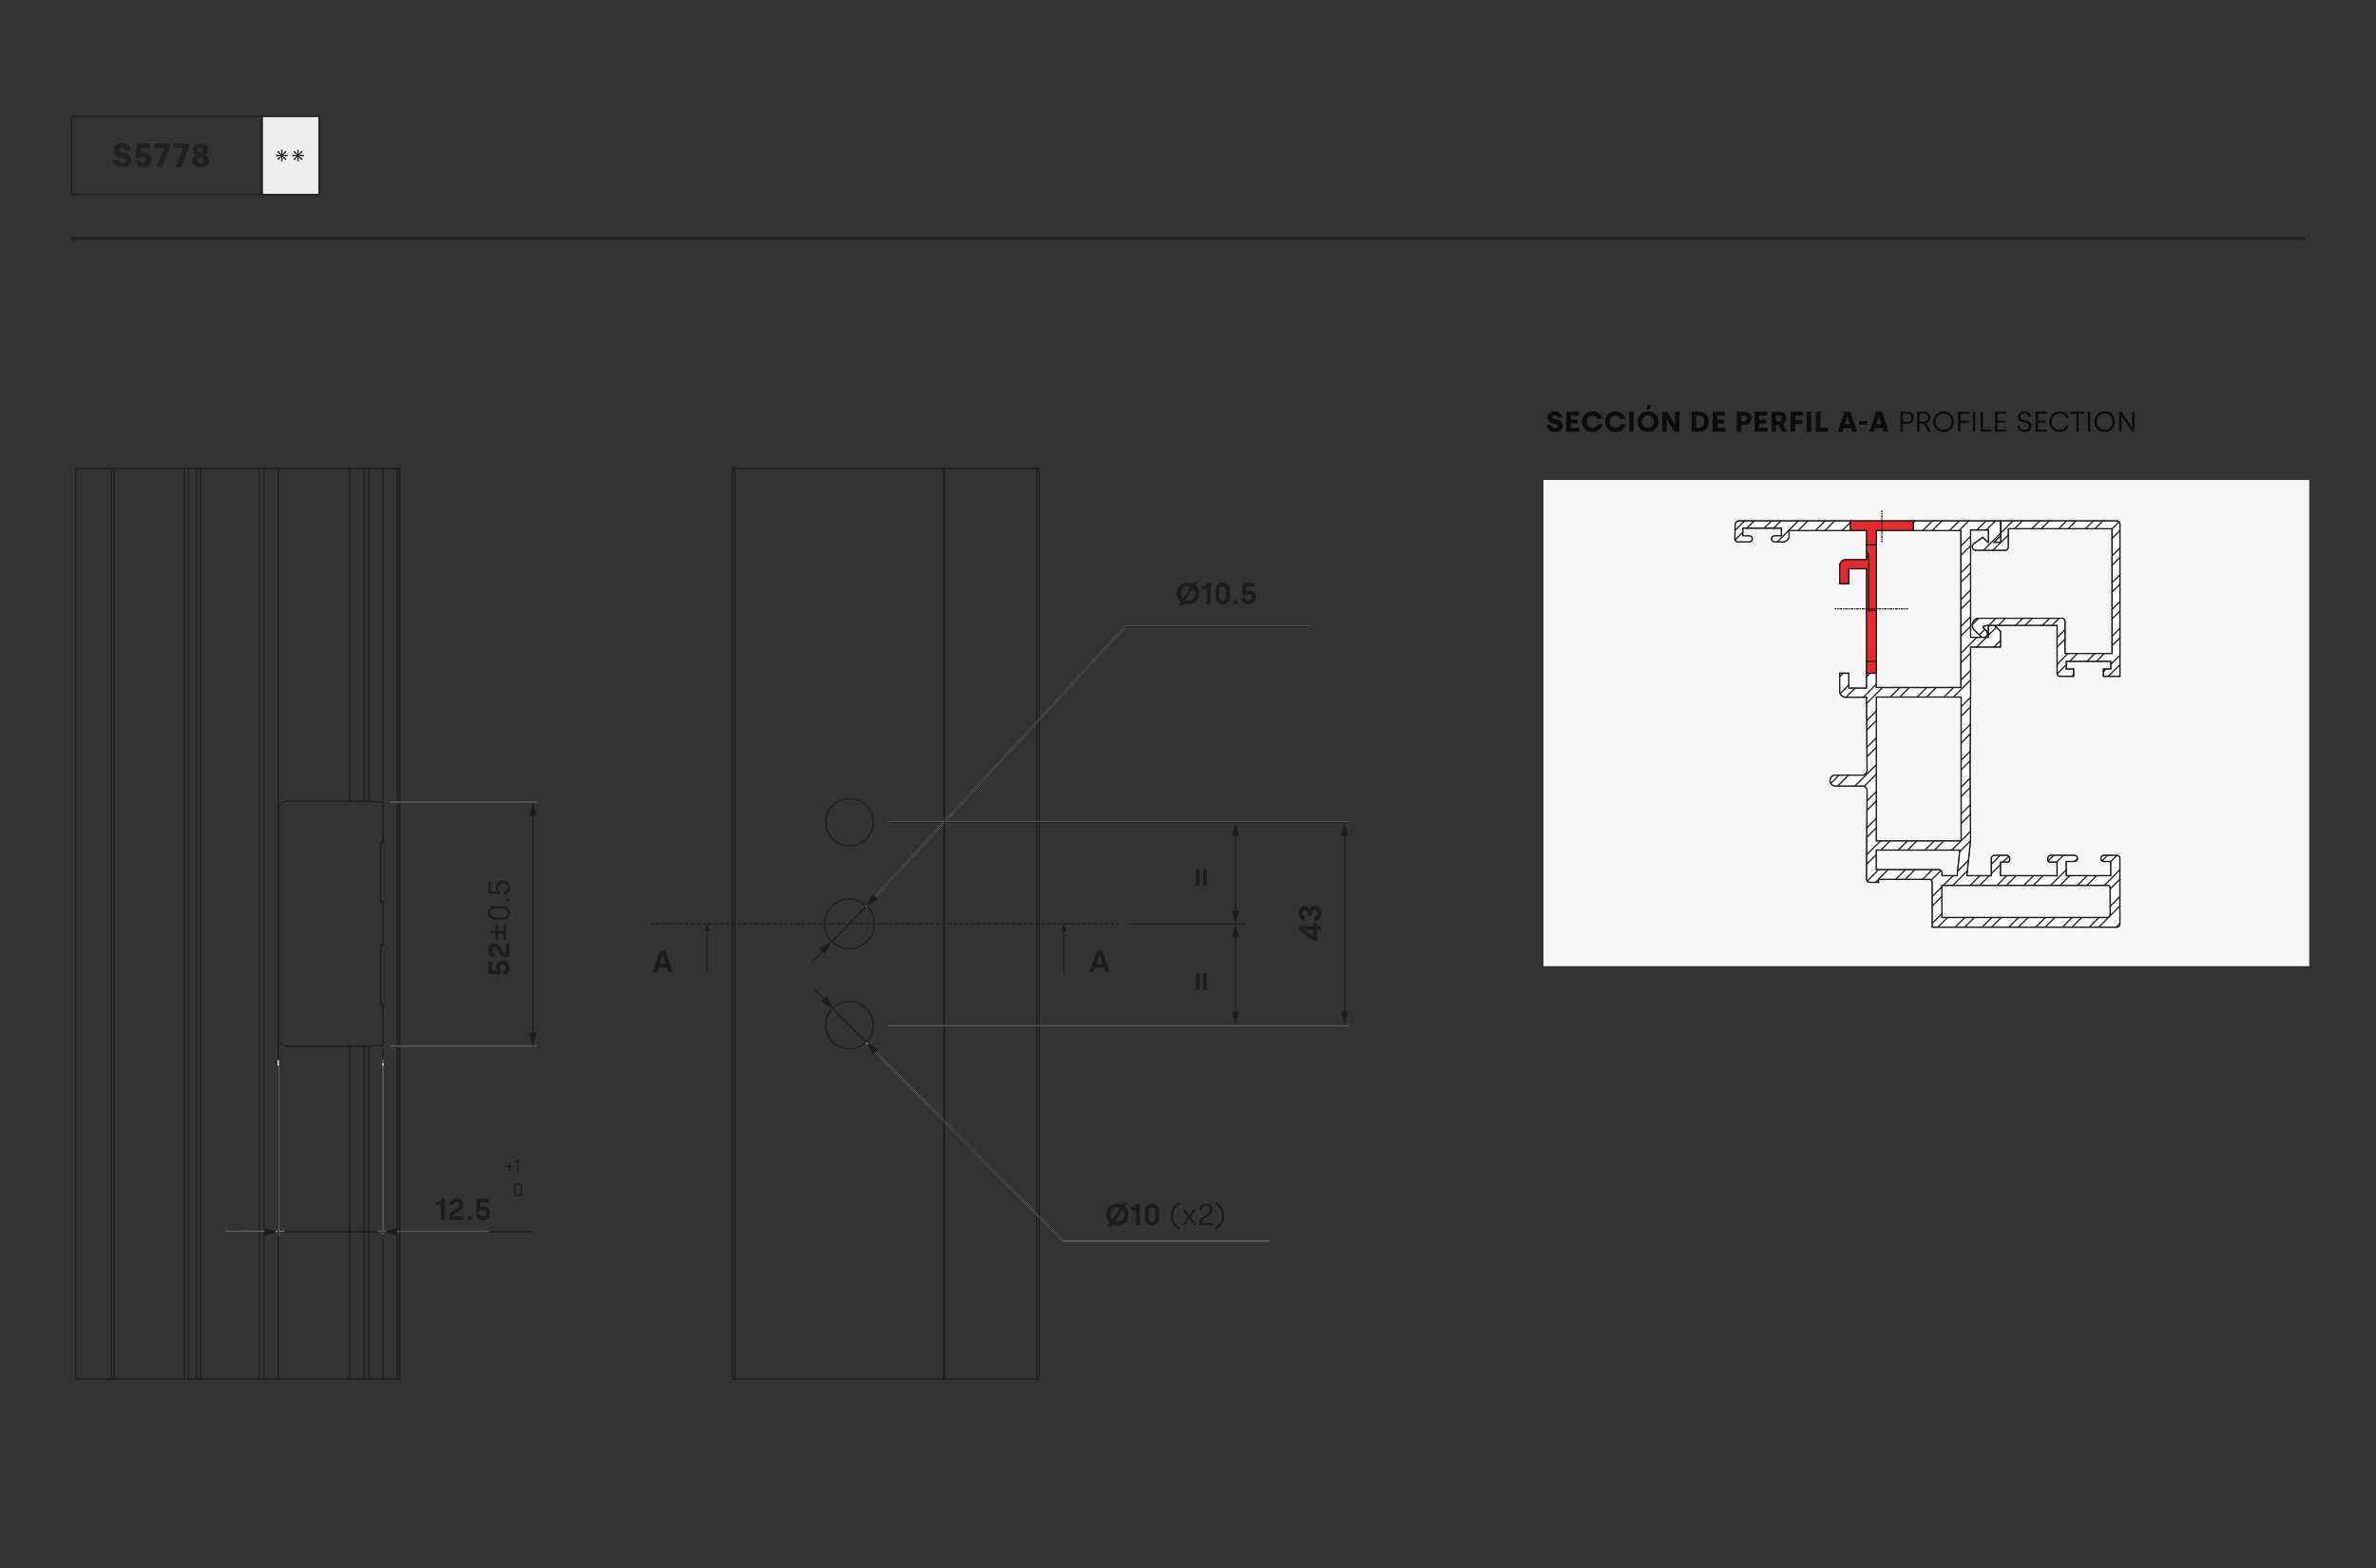 <?xml version="1.0" encoding="UTF-8"?><svg xmlns="http://www.w3.org/2000/svg" width="500mm" height="330mm" viewBox="0 0 1417.323 935.433"><rect x="0" y="0" width="1417.323" height="935.433" fill="#333333" stroke="none"/><g id="a"><path d="m922.842,253.651h2.567c.067.969.85,1.632,2.158,1.632,1.105,0,1.785-.425,1.785-1.173,0-2.21-6.204-.221-6.204-5.134,0-1.037.374-1.887,1.139-2.55.765-.68,1.818-1.02,3.144-1.02,1.275,0,2.329.323,3.128.986.815.646,1.24,1.581,1.292,2.805h-2.686c-.018-.833-.646-1.394-1.734-1.394-1.02,0-1.598.442-1.598,1.105,0,2.125,6.323.17,6.323,4.998,0,1.139-.408,2.057-1.241,2.771s-1.972,1.071-3.434,1.071c-1.444.017-2.566-.357-3.399-1.122-.833-.731-1.241-1.717-1.241-2.924v-.051Z" style="fill:#0d0d0d; stroke-width:0px;"/><path d="m934.375,257.526v-11.899h7.53v2.295h-4.845v2.465h4.131v2.294h-4.131v2.533h5.031v2.312h-7.717Z" style="fill:#0d0d0d; stroke-width:0px;"/><path d="m949.913,245.406c3.161,0,5.474,2.04,5.915,4.641h-2.924c-.34-1.207-1.495-2.057-2.991-2.057-1.02,0-1.853.34-2.499,1.02-.645.68-.969,1.53-.969,2.567s.323,1.904.969,2.583c.645.663,1.478,1.003,2.499,1.003,1.496,0,2.635-.833,3.094-2.006h2.94c-.255,1.343-.935,2.431-2.04,3.298-1.105.867-2.431,1.292-3.994,1.292-3.638.051-6.323-2.703-6.256-6.17-.067-3.451,2.618-6.222,6.256-6.17Z" style="fill:#0d0d0d; stroke-width:0px;"/><path d="m963.691,245.406c3.161,0,5.474,2.04,5.915,4.641h-2.924c-.34-1.207-1.496-2.057-2.991-2.057-1.02,0-1.853.34-2.499,1.02-.645.68-.969,1.53-.969,2.567s.323,1.904.969,2.583c.645.663,1.478,1.003,2.499,1.003,1.495,0,2.635-.833,3.094-2.006h2.94c-.255,1.343-.935,2.431-2.04,3.298-1.105.867-2.431,1.292-3.994,1.292-3.638.051-6.323-2.703-6.256-6.17-.067-3.451,2.618-6.222,6.256-6.17Z" style="fill:#0d0d0d; stroke-width:0px;"/><path d="m971.865,257.526v-11.899h2.686v11.899h-2.686Z" style="fill:#0d0d0d; stroke-width:0px;"/><path d="m983.058,245.406c3.638,0,6.323,2.686,6.323,6.17.052,3.417-2.771,6.238-6.323,6.17-3.654,0-6.323-2.652-6.323-6.17,0-3.502,2.703-6.17,6.323-6.17Zm-2.55,8.737c.663.68,1.514,1.02,2.55,1.02,1.02,0,1.853-.34,2.517-1.02.662-.68,1.002-1.53,1.002-2.566,0-1.02-.34-1.87-1.002-2.55-.663-.697-1.496-1.037-2.517-1.037-1.036,0-1.887.34-2.55,1.037-.662.68-.985,1.53-.985,2.55,0,1.037.323,1.887.985,2.566Zm1.48-9.876l.833-2.583h2.516l-1.565,2.583h-1.784Z" style="fill:#0d0d0d; stroke-width:0px;"/><path d="m991.555,257.526v-11.899h2.975l4.556,7.479h.102v-7.479h2.602v11.899h-2.992l-4.538-7.479h-.102v7.479h-2.601Z" style="fill:#0d0d0d; stroke-width:0px;"/><path d="m1009.032,257.526v-11.899h4.232c3.808,0,6.119,2.414,6.119,5.898,0,1.853-.544,3.315-1.648,4.386-1.088,1.071-2.584,1.615-4.471,1.615h-4.232Zm2.686-2.329h1.428c1.751,0,3.434-.969,3.434-3.672,0-2.566-1.699-3.569-3.434-3.569h-1.428v7.241Z" style="fill:#0d0d0d; stroke-width:0px;"/><path d="m1021.628,257.526v-11.899h7.53v2.295h-4.845v2.465h4.131v2.294h-4.131v2.533h5.031v2.312h-7.717Z" style="fill:#0d0d0d; stroke-width:0px;"/><path d="m1036.079,257.526v-11.899h4.606c1.19,0,2.176.374,2.958,1.122.799.731,1.19,1.683,1.19,2.856,0,2.346-1.869,4.012-4.147,4.012h-1.921v3.91h-2.686Zm2.686-6.188h1.649c.969,0,1.683-.697,1.683-1.734,0-1.02-.68-1.683-1.683-1.683h-1.649v3.417Z" style="fill:#0d0d0d; stroke-width:0px;"/><path d="m1046.652,257.526v-11.899h7.53v2.295h-4.845v2.465h4.131v2.294h-4.131v2.533h5.031v2.312h-7.717Z" style="fill:#0d0d0d; stroke-width:0px;"/><path d="m1056.721,257.526v-11.899h4.657c1.225,0,2.228.374,3.026,1.105s1.19,1.666,1.19,2.822c0,1.547-.867,2.839-2.107,3.468l2.532,4.504h-2.991l-2.023-3.978h-1.598v3.978h-2.686Zm2.686-6.272h1.734c1.02,0,1.699-.629,1.699-1.7,0-1.003-.663-1.632-1.733-1.632h-1.7v3.332Z" style="fill:#0d0d0d; stroke-width:0px;"/><path d="m1068.053,257.526v-11.899h7.53v2.295h-4.845v2.737h4.369v2.294h-4.369v4.573h-2.686Z" style="fill:#0d0d0d; stroke-width:0px;"/><path d="m1077.713,257.526v-11.899h2.686v11.899h-2.686Z" style="fill:#0d0d0d; stroke-width:0px;"/><path d="m1083.179,257.526v-11.899h2.686v9.502h4.658v2.397h-7.344Z" style="fill:#0d0d0d; stroke-width:0px;"/><path d="m1096.252,257.526l4.046-11.899h3.434l4.097,11.899h-2.856l-.714-2.108h-4.556l-.697,2.108h-2.754Zm4.182-4.504h3.094l-1.462-4.436h-.152l-1.48,4.436Z" style="fill:#0d0d0d; stroke-width:0px;"/><path d="m1108.994,253.446v-2.227h4.861v2.227h-4.861Z" style="fill:#0d0d0d; stroke-width:0px;"/><path d="m1115.06,257.526l4.046-11.899h3.434l4.097,11.899h-2.856l-.714-2.108h-4.556l-.697,2.108h-2.754Zm4.182-4.504h3.094l-1.462-4.436h-.152l-1.48,4.436Z" style="fill:#0d0d0d; stroke-width:0px;"/><path d="m1133.709,257.526v-11.899h4.267c1.088,0,1.972.323,2.635.986.662.646,1.003,1.513,1.003,2.584s-.341,1.938-1.037,2.618c-.68.663-1.547,1.003-2.601,1.003h-2.89v4.708h-1.377Zm1.377-5.933h2.771c1.41,0,2.346-1.02,2.346-2.397s-.918-2.346-2.346-2.346h-2.771v4.742Z" style="fill:#0d0d0d; stroke-width:0px;"/><path d="m1143.615,257.526v-11.899h4.028c2.397,0,3.876,1.394,3.876,3.519,0,.833-.238,1.564-.715,2.193-.476.629-1.07,1.037-1.768,1.241l2.788,4.946h-1.598l-2.635-4.811h-2.601v4.811h-1.377Zm1.377-6.034h2.651c1.444,0,2.447-.85,2.447-2.346,0-1.343-.918-2.294-2.532-2.294h-2.566v4.641Z" style="fill:#0d0d0d; stroke-width:0px;"/><path d="m1159.386,245.406c3.553,0,6.153,2.686,6.153,6.17,0,3.502-2.601,6.17-6.17,6.17-3.536,0-6.137-2.652-6.137-6.17,0-3.502,2.618-6.17,6.153-6.17Zm0,11.049c1.36,0,2.482-.459,3.383-1.377.901-.935,1.343-2.091,1.343-3.502,0-2.771-2.022-4.879-4.726-4.879s-4.726,2.108-4.726,4.879c0,2.822,2.023,4.878,4.726,4.878Z" style="fill:#0d0d0d; stroke-width:0px;"/><path d="m1168.013,257.526v-11.899h6.782v1.258h-5.405v4.08h5.048v1.241h-5.048v5.32h-1.377Z" style="fill:#0d0d0d; stroke-width:0px;"/><path d="m1176.872,257.526v-11.899h1.377v11.899h-1.377Z" style="fill:#0d0d0d; stroke-width:0px;"/><path d="m1181.45,257.526v-11.899h1.377v10.658h5.133v1.241h-6.51Z" style="fill:#0d0d0d; stroke-width:0px;"/><path d="m1190.037,257.526v-11.899h6.782v1.258h-5.405v3.961h4.657v1.241h-4.657v4.199h5.592v1.241h-6.969Z" style="fill:#0d0d0d; stroke-width:0px;"/><path d="m1204.757,253.99c0,.697.273,1.292.799,1.768.527.476,1.241.714,2.125.714,1.581,0,2.686-.782,2.686-2.006,0-3.74-6.578-1.122-6.578-5.881,0-.884.34-1.632,1.037-2.244.696-.629,1.614-.935,2.771-.935,1.785,0,3.909,1.003,3.909,3.451h-1.41c0-1.36-.901-2.193-2.516-2.193-1.581,0-2.414.85-2.414,1.921,0,3.247,6.596.986,6.596,5.796,0,.969-.374,1.768-1.122,2.414-.748.629-1.751.952-3.009.952-2.329.068-4.284-1.598-4.25-3.757h1.377Z" style="fill:#0d0d0d; stroke-width:0px;"/><path d="m1214.282,257.526v-11.899h6.782v1.258h-5.405v3.961h4.657v1.241h-4.657v4.199h5.592v1.241h-6.969Z" style="fill:#0d0d0d; stroke-width:0px;"/><path d="m1228.556,245.406c1.343,0,2.516.374,3.501,1.105,1.003.731,1.7,1.7,2.091,2.924h-1.478c-.612-1.75-2.21-2.737-4.113-2.737-2.635,0-4.692,2.108-4.692,4.879-.051,2.753,2.091,4.929,4.692,4.878,1.903,0,3.501-.969,4.062-2.737h1.529c-.374,1.241-1.07,2.21-2.073,2.941-1.003.731-2.176,1.088-3.536,1.088-3.45.068-6.153-2.703-6.103-6.17,0-3.502,2.601-6.17,6.12-6.17Z" style="fill:#0d0d0d; stroke-width:0px;"/><path d="m1234.922,246.885v-1.258h8.652v1.258h-3.638v10.641h-1.377v-10.641h-3.638Z" style="fill:#0d0d0d; stroke-width:0px;"/><path d="m1245.483,257.526v-11.899h1.377v11.899h-1.377Z" style="fill:#0d0d0d; stroke-width:0px;"/><path d="m1255.474,245.406c3.553,0,6.153,2.686,6.153,6.17,0,3.502-2.601,6.17-6.17,6.17-3.536,0-6.137-2.652-6.137-6.17,0-3.502,2.618-6.17,6.153-6.17Zm0,11.049c1.36,0,2.482-.459,3.383-1.377.901-.935,1.343-2.091,1.343-3.502,0-2.771-2.022-4.879-4.726-4.879s-4.726,2.108-4.726,4.879c0,2.822,2.023,4.878,4.726,4.878Z" style="fill:#0d0d0d; stroke-width:0px;"/><path d="m1264.101,257.526v-11.899h1.41l6.222,9.502h.102v-9.502h1.36v11.899h-1.462l-6.153-9.502h-.102v9.502h-1.377Z" style="fill:#0d0d0d; stroke-width:0px;"/><rect x="920.684" y="286.353" width="456.824" height="290.041" style="fill:#f6f6f6; stroke-width:0px;"/><path d="m666.557,718.101c1.08,0,2.052.216,2.917.63l.738-1.098h2.107l-1.369,2.034c1.422,1.206,2.251,2.971,2.251,4.97.054,3.619-2.898,6.607-6.662,6.536-1.008,0-1.963-.198-2.881-.595l-.846,1.261h-2.107l1.458-2.196c-1.44-1.171-2.251-2.972-2.251-5.006,0-3.764,2.881-6.536,6.644-6.536Zm1.602,2.593c-.486-.198-1.026-.306-1.602-.306-1.206,0-2.197.414-2.989,1.224-.774.81-1.17,1.819-1.17,3.025s.378,2.215,1.117,2.988l4.645-6.932Zm-3.187,7.904c.468.198.991.288,1.585.288,1.206,0,2.196-.396,2.971-1.206s1.17-1.818,1.17-3.043c0-1.188-.36-2.179-1.099-2.953l-4.627,6.914Z" style="fill:#1d1d1b; stroke-width:0px;"/><path d="m674.653,722.009v-1.782c2.305,0,3.151-.595,3.151-1.891h2.215v12.604h-2.377v-8.931h-2.989Z" style="fill:#1d1d1b; stroke-width:0px;"/><path d="m682.896,722.224c0-2.629,2.125-4.123,4.286-4.123,2.179,0,4.303,1.494,4.303,4.123v4.825c0,2.629-2.124,4.124-4.303,4.124-2.161,0-4.286-1.495-4.286-4.124v-4.825Zm2.359,4.664c0,1.206.792,2.034,1.927,2.034s1.944-.81,1.944-2.034v-4.502c0-1.206-.81-2.034-1.944-2.034-1.099,0-1.927.828-1.927,2.034v4.502Z" style="fill:#1d1d1b; stroke-width:0px;"/><path d="m704.03,718.281c-2.395,1.297-4.303,3.728-4.303,7.076s1.908,5.78,4.303,7.076l-.648,1.081c-2.809-1.495-5.078-4.25-5.078-8.157,0-3.925,2.269-6.661,5.078-8.156l.648,1.08Z" style="fill:#1d1d1b; stroke-width:0px;"/><path d="m705.06,730.939l3.385-4.88-3.133-4.482h1.674l2.359,3.528h.108l2.359-3.528h1.674l-3.133,4.555,3.385,4.808h-1.675l-2.611-3.799h-.162l-2.575,3.799h-1.656Z" style="fill:#1d1d1b; stroke-width:0px;"/><path d="m715.507,721.793c0-1.728,1.333-3.691,3.835-3.691,2.377,0,3.907,1.765,3.907,3.637,0,1.44-.72,2.611-2.161,3.529l-2.214,1.404c-1.422.919-1.891,1.621-1.891,2.647v.288h6.373v1.332h-7.832v-1.566c0-1.585.81-2.665,2.539-3.763l2.287-1.441c.936-.594,1.405-1.386,1.405-2.394,0-1.35-.936-2.305-2.449-2.305-.702,0-1.296.234-1.747.685s-.684.99-.684,1.639h-1.369Z" style="fill:#1d1d1b; stroke-width:0px;"/><path d="m724.716,732.433c2.413-1.296,4.303-3.709,4.303-7.076s-1.891-5.779-4.303-7.076l.648-1.08c2.809,1.495,5.078,4.231,5.078,8.156,0,3.907-2.269,6.662-5.078,8.157l-.648-1.081Z" style="fill:#1d1d1b; stroke-width:0px;"/><path d="m708.687,347.518c1.081,0,2.053.216,2.917.63l.738-1.099h2.106l-1.368,2.035c1.422,1.206,2.251,2.971,2.251,4.97.054,3.619-2.899,6.608-6.662,6.536-1.008,0-1.963-.198-2.881-.594l-.847,1.261h-2.106l1.458-2.197c-1.44-1.17-2.251-2.971-2.251-5.005,0-3.763,2.881-6.536,6.644-6.536Zm1.603,2.593c-.486-.198-1.026-.306-1.603-.306-1.206,0-2.196.414-2.989,1.225-.774.81-1.17,1.818-1.17,3.025s.378,2.214,1.117,2.989l4.645-6.932Zm-3.187,7.904c.468.198.99.288,1.584.288,1.206,0,2.197-.396,2.971-1.206.774-.81,1.17-1.819,1.17-3.043,0-1.188-.36-2.179-1.099-2.953l-4.627,6.914Z" style="fill:#1d1d1b; stroke-width:0px;"/><path d="m716.783,351.425v-1.783c2.305,0,3.151-.594,3.151-1.89h2.215v12.604h-2.377v-8.931h-2.989Z" style="fill:#1d1d1b; stroke-width:0px;"/><path d="m725.027,351.641c0-2.628,2.125-4.123,4.286-4.123,2.178,0,4.303,1.495,4.303,4.123v4.826c0,2.629-2.125,4.123-4.303,4.123-2.161,0-4.286-1.494-4.286-4.123v-4.826Zm2.359,4.664c0,1.206.792,2.035,1.927,2.035s1.944-.81,1.944-2.035v-4.502c0-1.206-.81-2.034-1.944-2.034-1.099,0-1.927.828-1.927,2.034v4.502Z" style="fill:#1d1d1b; stroke-width:0px;"/><path d="m737.111,357.925c.792,0,1.368.558,1.368,1.333,0,.774-.576,1.332-1.368,1.332-.774,0-1.369-.558-1.369-1.332,0-.738.594-1.333,1.369-1.333Z" style="fill:#1d1d1b; stroke-width:0px;"/><path d="m742.838,356.701c.126.99.882,1.639,1.963,1.639,1.17,0,2.017-.846,2.017-1.998s-.81-1.98-2.089-1.98c-.738,0-1.278.288-1.656.846h-2.251l.486-7.454h7.13v2.124h-5.077l-.198,3.043h.09c.198-.144.882-.648,1.98-.648,2.287-.036,4.051,1.945,3.979,4.069,0,1.206-.414,2.214-1.225,3.025-.81.81-1.855,1.224-3.133,1.224-1.224,0-2.232-.36-3.007-1.098s-1.17-1.674-1.225-2.791h2.215Z" style="fill:#1d1d1b; stroke-width:0px;"/><line x1="492.434" y1="597.038" x2="485.56" y2="589.967" style="fill:none; stroke:#1d1d1b; stroke-miterlimit:10; stroke-width:.75px;"/><polygon points="492.96 594.454 497.065 601.803 489.835 597.491 492.96 594.454" style="fill:#1d1d1b; stroke-width:0px;"/><line x1="484.688" y1="573.637" x2="491.562" y2="566.566" style="fill:none; stroke:#1d1d1b; stroke-miterlimit:10; stroke-width:.75px;"/><polygon points="492.088 569.15 496.193 561.801 488.963 566.113 492.088 569.15" style="fill:#1d1d1b; stroke-width:0px;"/><line x1="496.291" y1="561.7" x2="516.981" y2="540.415" style="fill:none; stroke:#1d1d1b; stroke-miterlimit:10; stroke-width:.75px;"/><g id="b"><line x1="1196.996" y1="510.327" x2="1189.692" y2="510.327" style="fill:none; stroke:#1d1d1b; stroke-linecap:round; stroke-linejoin:round; stroke-width:.75px;"/></g><g id="c"><path d="m1198.778,512.109c0-.984-.798-1.782-1.782-1.782" style="fill:none; stroke:#1d1d1b; stroke-linecap:round; stroke-linejoin:round; stroke-width:.75px;"/></g><g id="d"><line x1="1198.778" y1="513.177" x2="1198.778" y2="512.109" style="fill:none; stroke:#1d1d1b; stroke-linecap:round; stroke-linejoin:round; stroke-width:.75px;"/></g><g id="e"><path d="m1197.709,514.246c.59,0,1.069-.479,1.069-1.069" style="fill:none; stroke:#1d1d1b; stroke-linecap:round; stroke-linejoin:round; stroke-width:.75px;"/></g><g id="f"><line x1="1193.255" y1="514.246" x2="1197.709" y2="514.246" style="fill:none; stroke:#1d1d1b; stroke-linecap:round; stroke-linejoin:round; stroke-width:.75px;"/></g><g id="g"><line x1="1193.255" y1="522.441" x2="1193.255" y2="514.246" style="fill:none; stroke:#1d1d1b; stroke-linecap:round; stroke-linejoin:round; stroke-width:.75px;"/></g><g id="h"><line x1="1227.105" y1="522.441" x2="1193.255" y2="522.441" style="fill:none; stroke:#1d1d1b; stroke-linecap:round; stroke-linejoin:round; stroke-width:.75px;"/></g><g id="i"><line x1="1227.105" y1="514.246" x2="1227.105" y2="522.441" style="fill:none; stroke:#1d1d1b; stroke-linecap:round; stroke-linejoin:round; stroke-width:.75px;"/></g><g id="j"><line x1="1222.651" y1="514.246" x2="1227.105" y2="514.246" style="fill:none; stroke:#1d1d1b; stroke-linecap:round; stroke-linejoin:round; stroke-width:.75px;"/></g><g id="k"><path d="m1221.582,513.177c0,.59.479,1.069,1.069,1.069" style="fill:none; stroke:#1d1d1b; stroke-linecap:round; stroke-linejoin:round; stroke-width:.75px;"/></g><g id="l"><line x1="1221.582" y1="512.109" x2="1221.582" y2="513.177" style="fill:none; stroke:#1d1d1b; stroke-linecap:round; stroke-linejoin:round; stroke-width:.75px;"/></g><g id="m"><path d="m1223.364,510.327c-.984,0-1.782.798-1.782,1.782" style="fill:none; stroke:#1d1d1b; stroke-linecap:round; stroke-linejoin:round; stroke-width:.75px;"/></g><g id="n"><line x1="1237.416" y1="510.327" x2="1223.364" y2="510.327" style="fill:none; stroke:#1d1d1b; stroke-linecap:round; stroke-linejoin:round; stroke-width:.75px;"/></g><g id="o"><path d="m1237.416,513.89c.984,0,1.782-.798,1.782-1.782s-.798-1.782-1.782-1.782" style="fill:none; stroke:#1d1d1b; stroke-linecap:round; stroke-linejoin:round; stroke-width:.75px;"/></g><g id="p"><line x1="1232.45" y1="513.89" x2="1237.416" y2="513.89" style="fill:none; stroke:#1d1d1b; stroke-linecap:round; stroke-linejoin:round; stroke-width:.75px;"/></g><g id="q"><line x1="1232.45" y1="522.441" x2="1232.45" y2="513.89" style="fill:none; stroke:#1d1d1b; stroke-linecap:round; stroke-linejoin:round; stroke-width:.75px;"/></g><g id="r"><line x1="1259.173" y1="522.441" x2="1232.45" y2="522.441" style="fill:none; stroke:#1d1d1b; stroke-linecap:round; stroke-linejoin:round; stroke-width:.75px;"/></g><g id="s"><line x1="1259.173" y1="513.89" x2="1259.173" y2="522.441" style="fill:none; stroke:#1d1d1b; stroke-linecap:round; stroke-linejoin:round; stroke-width:.75px;"/></g><g id="t"><line x1="1255.049" y1="513.89" x2="1259.173" y2="513.89" style="fill:none; stroke:#1d1d1b; stroke-linecap:round; stroke-linejoin:round; stroke-width:.75px;"/></g><g id="u"><path d="m1255.049,510.327c-.984,0-1.782.798-1.782,1.782s.798,1.782,1.782,1.782" style="fill:none; stroke:#1d1d1b; stroke-linecap:round; stroke-linejoin:round; stroke-width:.75px;"/></g><g id="v"><line x1="1262.736" y1="510.327" x2="1255.049" y2="510.327" style="fill:none; stroke:#1d1d1b; stroke-linecap:round; stroke-linejoin:round; stroke-width:.75px;"/></g><g id="w"><path d="m1264.518,512.109c0-.984-.798-1.782-1.782-1.782" style="fill:none; stroke:#1d1d1b; stroke-linecap:round; stroke-linejoin:round; stroke-width:.75px;"/></g><g id="x"><line x1="1264.518" y1="551.303" x2="1264.518" y2="512.109" style="fill:none; stroke:#1d1d1b; stroke-linecap:round; stroke-linejoin:round; stroke-width:.75px;"/></g><g id="y"><path d="m1262.736,553.084c.984,0,1.782-.798,1.782-1.782h0" style="fill:none; stroke:#1d1d1b; stroke-linecap:round; stroke-linejoin:round; stroke-width:.75px;"/></g><g id="z"><line x1="1152.647" y1="553.084" x2="1262.736" y2="553.084" style="fill:none; stroke:#1d1d1b; stroke-linecap:round; stroke-linejoin:round; stroke-width:.75px;"/></g><g id="aa"><line x1="1152.647" y1="526.36" x2="1152.647" y2="553.084" style="fill:none; stroke:#1d1d1b; stroke-linecap:round; stroke-linejoin:round; stroke-width:.75px;"/></g><g id="ab"><path d="m1152.647,526.36c0-.984-.798-1.782-1.782-1.782" style="fill:none; stroke:#1d1d1b; stroke-linecap:round; stroke-linejoin:round; stroke-width:.75px;"/></g><g id="ac"><line x1="1120.579" y1="524.578" x2="1150.866" y2="524.578" style="fill:none; stroke:#1d1d1b; stroke-linecap:round; stroke-linejoin:round; stroke-width:.75px;"/></g><g id="ad"><line x1="1120.579" y1="526.36" x2="1120.579" y2="524.578" style="fill:none; stroke:#1d1d1b; stroke-linecap:round; stroke-linejoin:round; stroke-width:.75px;"/></g><g id="ae"><line x1="1115.235" y1="526.36" x2="1120.579" y2="526.36" style="fill:none; stroke:#1d1d1b; stroke-linecap:round; stroke-linejoin:round; stroke-width:.75px;"/></g><g id="af"><path d="m1113.453,524.578c0,.984.798,1.782,1.782,1.782" style="fill:none; stroke:#1d1d1b; stroke-linecap:round; stroke-linejoin:round; stroke-width:.75px;"/></g><g id="ag"><line x1="1113.783" y1="471.737" x2="1113.453" y2="524.578" style="fill:none; stroke:#1d1d1b; stroke-linecap:round; stroke-linejoin:round; stroke-width:.75px;"/></g><g id="ah"><path d="m1113.783,471.737c0-1.574-1.276-2.851-2.851-2.851" style="fill:none; stroke:#1d1d1b; stroke-linecap:round; stroke-linejoin:round; stroke-width:.75px;"/></g><g id="ai"><line x1="1094.898" y1="468.887" x2="1110.932" y2="468.887" style="fill:none; stroke:#1d1d1b; stroke-linecap:round; stroke-linejoin:round; stroke-width:.75px;"/></g><g id="aj"><path d="m1094.898,462.473c-1.771,0-3.207,1.436-3.207,3.207,0,1.771,1.436,3.207,3.207,3.207" style="fill:none; stroke:#1d1d1b; stroke-linecap:round; stroke-linejoin:round; stroke-width:.75px;"/></g><g id="ak"><line x1="1110.932" y1="462.473" x2="1094.898" y2="462.473" style="fill:none; stroke:#1d1d1b; stroke-linecap:round; stroke-linejoin:round; stroke-width:.75px;"/></g><g id="al"><path d="m1110.932,462.473c1.574,0,2.851-1.276,2.851-2.851" style="fill:none; stroke:#1d1d1b; stroke-linecap:round; stroke-linejoin:round; stroke-width:.75px;"/></g><g id="am"><line x1="1113.469" y1="415.903" x2="1113.783" y2="459.622" style="fill:none; stroke:#1d1d1b; stroke-linecap:round; stroke-linejoin:round; stroke-width:.75px;"/></g><g id="an"><line x1="1100.996" y1="415.903" x2="1113.469" y2="415.903" style="fill:none; stroke:#1d1d1b; stroke-linecap:round; stroke-linejoin:round; stroke-width:.75px;"/></g><g id="ao"><path d="m1097.433,412.34c0,1.968,1.595,3.563,3.563,3.563" style="fill:none; stroke:#1d1d1b; stroke-linecap:round; stroke-linejoin:round; stroke-width:.75px;"/></g><g id="ap"><line x1="1097.433" y1="401.65" x2="1097.433" y2="412.34" style="fill:none; stroke:#1d1d1b; stroke-linecap:round; stroke-linejoin:round; stroke-width:.75px;"/></g><g id="aq"><line x1="1102.778" y1="401.65" x2="1097.433" y2="401.65" style="fill:none; stroke:#1d1d1b; stroke-linecap:round; stroke-linejoin:round; stroke-width:.75px;"/></g><g id="ar"><line x1="1102.778" y1="410.558" x2="1102.778" y2="401.65" style="fill:none; stroke:#1d1d1b; stroke-linecap:round; stroke-linejoin:round; stroke-width:.75px;"/></g><g id="as"><line x1="1113.468" y1="410.558" x2="1102.778" y2="410.558" style="fill:none; stroke:#1d1d1b; stroke-linecap:round; stroke-linejoin:round; stroke-width:.75px;"/></g><g id="at"><line x1="1113.468" y1="401.65" x2="1113.468" y2="410.558" style="fill:none; stroke:#1d1d1b; stroke-linecap:round; stroke-linejoin:round; stroke-width:.75px;"/></g><g id="au"><line x1="1119.169" y1="401.65" x2="1113.468" y2="401.65" style="fill:none; stroke:#1d1d1b; stroke-linecap:round; stroke-linejoin:round; stroke-width:.75px;"/></g><g id="av"><line x1="1119.169" y1="401.65" x2="1119.169" y2="410.202" style="fill:none; stroke:#1d1d1b; stroke-linecap:round; stroke-linejoin:round; stroke-width:.75px;"/></g><g id="aw"><line x1="1119.169" y1="410.202" x2="1169.766" y2="410.202" style="fill:none; stroke:#1d1d1b; stroke-linecap:round; stroke-linejoin:round; stroke-width:.75px;"/></g><g id="ax"><line x1="1169.766" y1="410.202" x2="1169.766" y2="316.49" style="fill:none; stroke:#1d1d1b; stroke-linecap:round; stroke-linejoin:round; stroke-width:.75px;"/></g><g id="ay"><line x1="1169.766" y1="316.49" x2="1141.261" y2="316.49" style="fill:none; stroke:#1d1d1b; stroke-linecap:round; stroke-linejoin:round; stroke-width:.75px;"/></g><g id="az"><line x1="1141.261" y1="310.788" x2="1141.261" y2="316.49" style="fill:none; stroke:#1d1d1b; stroke-linecap:round; stroke-linejoin:round; stroke-width:.75px;"/></g><g id="ba"><line x1="1193.284" y1="310.788" x2="1141.261" y2="310.788" style="fill:none; stroke:#1d1d1b; stroke-linecap:round; stroke-linejoin:round; stroke-width:.75px;"/></g><g id="bb"><line x1="1193.284" y1="319.696" x2="1193.284" y2="310.788" style="fill:none; stroke:#1d1d1b; stroke-linecap:round; stroke-linejoin:round; stroke-width:.75px;"/></g><g id="bc"><line x1="1189.344" y1="323.616" x2="1193.284" y2="319.696" style="fill:none; stroke:#1d1d1b; stroke-linecap:round; stroke-linejoin:round; stroke-width:.75px;"/></g><g id="bd"><line x1="1193.564" y1="323.584" x2="1189.344" y2="323.616" style="fill:none; stroke:#1d1d1b; stroke-linecap:round; stroke-linejoin:round; stroke-width:.75px;"/></g><g id="be"><line x1="1193.564" y1="310.756" x2="1193.564" y2="323.584" style="fill:none; stroke:#1d1d1b; stroke-linecap:round; stroke-linejoin:round; stroke-width:.75px;"/></g><g id="bf"><line x1="1262.766" y1="310.788" x2="1193.564" y2="310.756" style="fill:none; stroke:#1d1d1b; stroke-linecap:round; stroke-linejoin:round; stroke-width:.75px;"/></g><g id="bg"><path d="m1264.547,312.57c0-.984-.798-1.782-1.782-1.782" style="fill:none; stroke:#1d1d1b; stroke-linecap:round; stroke-linejoin:round; stroke-width:.75px;"/></g><g id="bh"><line x1="1264.547" y1="403.432" x2="1264.547" y2="312.57" style="fill:none; stroke:#1d1d1b; stroke-linecap:round; stroke-linejoin:round; stroke-width:.75px;"/></g><g id="bi"><line x1="1254.749" y1="403.432" x2="1264.547" y2="403.432" style="fill:none; stroke:#1d1d1b; stroke-linecap:round; stroke-linejoin:round; stroke-width:.75px;"/></g><g id="bj"><line x1="1254.749" y1="399.156" x2="1254.749" y2="403.432" style="fill:none; stroke:#1d1d1b; stroke-linecap:round; stroke-linejoin:round; stroke-width:.75px;"/></g><g id="bk"><line x1="1259.203" y1="399.156" x2="1254.749" y2="399.156" style="fill:none; stroke:#1d1d1b; stroke-linecap:round; stroke-linejoin:round; stroke-width:.75px;"/></g><g id="bl"><line x1="1259.203" y1="394.524" x2="1259.203" y2="399.156" style="fill:none; stroke:#1d1d1b; stroke-linecap:round; stroke-linejoin:round; stroke-width:.75px;"/></g><g id="bm"><line x1="1232.479" y1="394.524" x2="1259.203" y2="394.524" style="fill:none; stroke:#1d1d1b; stroke-linecap:round; stroke-linejoin:round; stroke-width:.75px;"/></g><g id="bn"><line x1="1232.479" y1="399.156" x2="1232.479" y2="394.524" style="fill:none; stroke:#1d1d1b; stroke-linecap:round; stroke-linejoin:round; stroke-width:.75px;"/></g><g id="bo"><line x1="1236.933" y1="399.156" x2="1232.479" y2="399.156" style="fill:none; stroke:#1d1d1b; stroke-linecap:round; stroke-linejoin:round; stroke-width:.75px;"/></g><g id="bp"><line x1="1236.933" y1="403.432" x2="1236.933" y2="399.156" style="fill:none; stroke:#1d1d1b; stroke-linecap:round; stroke-linejoin:round; stroke-width:.75px;"/></g><g id="bq"><line x1="1228.916" y1="403.432" x2="1236.933" y2="403.432" style="fill:none; stroke:#1d1d1b; stroke-linecap:round; stroke-linejoin:round; stroke-width:.75px;"/></g><g id="br"><path d="m1227.134,401.65c0,.984.798,1.782,1.782,1.782" style="fill:none; stroke:#1d1d1b; stroke-linecap:round; stroke-linejoin:round; stroke-width:.75px;"/></g><g id="bs"><line x1="1227.134" y1="373.022" x2="1227.134" y2="401.65" style="fill:none; stroke:#1d1d1b; stroke-linecap:round; stroke-linejoin:round; stroke-width:.75px;"/></g><g id="bt"><line x1="1185.444" y1="373.022" x2="1227.134" y2="373.022" style="fill:none; stroke:#1d1d1b; stroke-linecap:round; stroke-linejoin:round; stroke-width:.75px;"/></g><g id="bu"><line x1="1183.67" y1="373.501" x2="1185.444" y2="373.022" style="fill:none; stroke:#1d1d1b; stroke-linecap:round; stroke-linejoin:round; stroke-width:.75px;"/></g><g id="bv"><path d="m1183.67,373.501c-.394,0-.713.319-.713.713,0,.189.075.37.209.504" style="fill:none; stroke:#1d1d1b; stroke-linecap:round; stroke-linejoin:round; stroke-width:.75px;"/></g><g id="bw"><line x1="1184.766" y1="376.317" x2="1183.166" y2="374.717" style="fill:none; stroke:#1d1d1b; stroke-linecap:round; stroke-linejoin:round; stroke-width:.75px;"/></g><g id="bx"><path d="m1181.491,379.445c.823.943,2.255,1.041,3.199.218.943-.823,1.041-2.255.218-3.199-.045-.051-.092-.1-.141-.147" style="fill:none; stroke:#1d1d1b; stroke-linecap:round; stroke-linejoin:round; stroke-width:.75px;"/></g><g id="by"><line x1="1177.731" y1="375.833" x2="1181.491" y2="379.445" style="fill:none; stroke:#1d1d1b; stroke-linecap:round; stroke-linejoin:round; stroke-width:.75px;"/></g><g id="bz"><path d="m1180.616,368.869c-2.253,0-4.08,1.827-4.08,4.08,0,1.082.43,2.12,1.195,2.885" style="fill:none; stroke:#1d1d1b; stroke-linecap:round; stroke-linejoin:round; stroke-width:.75px;"/></g><g id="ca"><line x1="1229.985" y1="368.869" x2="1180.616" y2="368.869" style="fill:none; stroke:#1d1d1b; stroke-linecap:round; stroke-linejoin:round; stroke-width:.75px;"/></g><g id="cb"><path d="m1231.766,370.65c0-.984-.798-1.782-1.782-1.782" style="fill:none; stroke:#1d1d1b; stroke-linecap:round; stroke-linejoin:round; stroke-width:.75px;"/></g><g id="cc"><line x1="1231.766" y1="389.892" x2="1231.766" y2="370.65" style="fill:none; stroke:#1d1d1b; stroke-linecap:round; stroke-linejoin:round; stroke-width:.75px;"/></g><g id="cd"><line x1="1259.915" y1="389.892" x2="1231.766" y2="389.892" style="fill:none; stroke:#1d1d1b; stroke-linecap:round; stroke-linejoin:round; stroke-width:.75px;"/></g><g id="ce"><line x1="1259.915" y1="315.421" x2="1259.915" y2="389.892" style="fill:none; stroke:#1d1d1b; stroke-linecap:round; stroke-linejoin:round; stroke-width:.75px;"/></g><g id="cf"><line x1="1197.916" y1="315.421" x2="1259.915" y2="315.421" style="fill:none; stroke:#1d1d1b; stroke-linecap:round; stroke-linejoin:round; stroke-width:.75px;"/></g><g id="cg"><line x1="1197.916" y1="326.466" x2="1197.916" y2="315.421" style="fill:none; stroke:#1d1d1b; stroke-linecap:round; stroke-linejoin:round; stroke-width:.75px;"/></g><g id="ch"><path d="m1196.134,328.248c.984,0,1.782-.798,1.782-1.782" style="fill:none; stroke:#1d1d1b; stroke-linecap:round; stroke-linejoin:round; stroke-width:.75px;"/></g><g id="ci"><line x1="1178.674" y1="328.248" x2="1196.134" y2="328.248" style="fill:none; stroke:#1d1d1b; stroke-linecap:round; stroke-linejoin:round; stroke-width:.75px;"/></g><g id="cj"><path d="m1177.438,324.366c-.964.683-1.191,2.017-.509,2.98.401.566,1.051.902,1.744.902" style="fill:none; stroke:#1d1d1b; stroke-linecap:round; stroke-linejoin:round; stroke-width:.75px;"/></g><g id="ck"><line x1="1182.772" y1="320.587" x2="1177.438" y2="324.366" style="fill:none; stroke:#1d1d1b; stroke-linecap:round; stroke-linejoin:round; stroke-width:.75px;"/></g><g id="cl"><line x1="1185.801" y1="323.616" x2="1182.772" y2="320.587" style="fill:none; stroke:#1d1d1b; stroke-linecap:round; stroke-linejoin:round; stroke-width:.75px;"/></g><g id="cm"><line x1="1186.157" y1="323.616" x2="1185.801" y2="323.616" style="fill:none; stroke:#1d1d1b; stroke-linecap:round; stroke-linejoin:round; stroke-width:.75px;"/></g><g id="cn"><line x1="1186.157" y1="316.133" x2="1186.157" y2="323.616" style="fill:none; stroke:#1d1d1b; stroke-linecap:round; stroke-linejoin:round; stroke-width:.75px;"/></g><g id="co"><line x1="1175.467" y1="316.133" x2="1186.157" y2="316.133" style="fill:none; stroke:#1d1d1b; stroke-linecap:round; stroke-linejoin:round; stroke-width:.75px;"/></g><g id="cp"><line x1="1175.467" y1="380.271" x2="1175.467" y2="316.133" style="fill:none; stroke:#1d1d1b; stroke-linecap:round; stroke-linejoin:round; stroke-width:.75px;"/></g><g id="cq"><line x1="1186.157" y1="380.271" x2="1175.467" y2="380.271" style="fill:none; stroke:#1d1d1b; stroke-linecap:round; stroke-linejoin:round; stroke-width:.75px;"/></g><g id="cr"><line x1="1186.157" y1="373.144" x2="1186.157" y2="380.271" style="fill:none; stroke:#1d1d1b; stroke-linecap:round; stroke-linejoin:round; stroke-width:.75px;"/></g><g id="cs"><line x1="1189.72" y1="373.144" x2="1186.157" y2="373.144" style="fill:none; stroke:#1d1d1b; stroke-linecap:round; stroke-linejoin:round; stroke-width:.75px;"/></g><g id="ct"><line x1="1193.284" y1="376.708" x2="1189.72" y2="373.144" style="fill:none; stroke:#1d1d1b; stroke-linecap:round; stroke-linejoin:round; stroke-width:.75px;"/></g><g id="cu"><line x1="1193.284" y1="385.972" x2="1193.284" y2="376.708" style="fill:none; stroke:#1d1d1b; stroke-linecap:round; stroke-linejoin:round; stroke-width:.75px;"/></g><g id="cv"><line x1="1175.467" y1="385.972" x2="1193.284" y2="385.972" style="fill:none; stroke:#1d1d1b; stroke-linecap:round; stroke-linejoin:round; stroke-width:.75px;"/></g><g id="cw"><line x1="1175.467" y1="415.903" x2="1175.467" y2="385.972" style="fill:none; stroke:#1d1d1b; stroke-linecap:round; stroke-linejoin:round; stroke-width:.75px;"/></g><g id="cx"><line x1="1175.111" y1="458.66" x2="1175.467" y2="415.903" style="fill:none; stroke:#1d1d1b; stroke-linecap:round; stroke-linejoin:round; stroke-width:.75px;"/></g><g id="cy"><line x1="1175.44" y1="501.418" x2="1175.111" y2="458.66" style="fill:none; stroke:#1d1d1b; stroke-linecap:round; stroke-linejoin:round; stroke-width:.75px;"/></g><g id="cz"><line x1="1173.23" y1="522.441" x2="1175.44" y2="501.418" style="fill:none; stroke:#1d1d1b; stroke-linecap:round; stroke-linejoin:round; stroke-width:.75px;"/></g><g id="da"><line x1="1187.91" y1="522.441" x2="1173.23" y2="522.441" style="fill:none; stroke:#1d1d1b; stroke-linecap:round; stroke-linejoin:round; stroke-width:.75px;"/></g><g id="db"><line x1="1187.91" y1="512.109" x2="1187.91" y2="522.441" style="fill:none; stroke:#1d1d1b; stroke-linecap:round; stroke-linejoin:round; stroke-width:.75px;"/></g><g id="dc"><path d="m1189.692,510.327c-.984,0-1.782.798-1.782,1.782" style="fill:none; stroke:#1d1d1b; stroke-linecap:round; stroke-linejoin:round; stroke-width:.75px;"/></g><g id="dd"><line x1="1169.108" y1="507.12" x2="1119.154" y2="507.119" style="fill:none; stroke:#1d1d1b; stroke-linecap:round; stroke-linejoin:round; stroke-width:.75px;"/></g><g id="de"><line x1="1119.154" y1="507.119" x2="1119.154" y2="518.877" style="fill:none; stroke:#1d1d1b; stroke-linecap:round; stroke-linejoin:round; stroke-width:.75px;"/></g><g id="df"><line x1="1119.154" y1="518.877" x2="1156.566" y2="518.877" style="fill:none; stroke:#1d1d1b; stroke-linecap:round; stroke-linejoin:round; stroke-width:.75px;"/></g><g id="dg"><path d="m1158.348,520.659c0-.984-.798-1.782-1.782-1.782" style="fill:none; stroke:#1d1d1b; stroke-linecap:round; stroke-linejoin:round; stroke-width:.75px;"/></g><g id="dh"><line x1="1158.348" y1="520.659" x2="1158.348" y2="522.441" style="fill:none; stroke:#1d1d1b; stroke-linecap:round; stroke-linejoin:round; stroke-width:.75px;"/></g><g id="di"><line x1="1158.348" y1="522.441" x2="1167.498" y2="522.441" style="fill:none; stroke:#1d1d1b; stroke-linecap:round; stroke-linejoin:round; stroke-width:.75px;"/></g><g id="dj"><line x1="1167.498" y1="522.441" x2="1169.108" y2="507.12" style="fill:none; stroke:#1d1d1b; stroke-linecap:round; stroke-linejoin:round; stroke-width:.75px;"/></g><g id="dk"><line x1="1258.817" y1="545.601" x2="1258.817" y2="529.568" style="fill:none; stroke:#1d1d1b; stroke-linecap:round; stroke-linejoin:round; stroke-width:.75px;"/></g><g id="dl"><path d="m1258.817,529.568c0-.787-.638-1.425-1.425-1.425" style="fill:none; stroke:#1d1d1b; stroke-linecap:round; stroke-linejoin:round; stroke-width:.75px;"/></g><g id="dm"><line x1="1257.391" y1="528.142" x2="1158.348" y2="528.141" style="fill:none; stroke:#1d1d1b; stroke-linecap:round; stroke-linejoin:round; stroke-width:.75px;"/></g><g id="dn"><line x1="1158.348" y1="528.141" x2="1158.348" y2="547.382" style="fill:none; stroke:#1d1d1b; stroke-linecap:round; stroke-linejoin:round; stroke-width:.75px;"/></g><g id="do"><line x1="1158.348" y1="547.382" x2="1257.035" y2="547.383" style="fill:none; stroke:#1d1d1b; stroke-linecap:round; stroke-linejoin:round; stroke-width:.75px;"/></g><g id="dp"><path d="m1257.035,547.383c.984,0,1.782-.798,1.782-1.782" style="fill:none; stroke:#1d1d1b; stroke-linecap:round; stroke-linejoin:round; stroke-width:.75px;"/></g><g id="dq"><line x1="1169.887" y1="501.734" x2="1169.887" y2="415.809" style="fill:none; stroke:#1d1d1b; stroke-linecap:round; stroke-linejoin:round; stroke-width:.75px;"/></g><g id="dr"><line x1="1169.887" y1="415.809" x2="1119.204" y2="415.809" style="fill:none; stroke:#1d1d1b; stroke-linecap:round; stroke-linejoin:round; stroke-width:.75px;"/></g><g id="ds"><line x1="1119.204" y1="415.809" x2="1119.204" y2="501.734" style="fill:none; stroke:#1d1d1b; stroke-linecap:round; stroke-linejoin:round; stroke-width:.75px;"/></g><g id="dt"><line x1="1119.204" y1="501.734" x2="1169.887" y2="501.734" style="fill:none; stroke:#1d1d1b; stroke-linecap:round; stroke-linejoin:round; stroke-width:.75px;"/></g><g id="du"><line x1="1119.169" y1="325.041" x2="1119.169" y2="316.49" style="fill:none; stroke:#1d1d1b; stroke-linecap:round; stroke-linejoin:round; stroke-width:.75px;"/></g><g id="dv"><line x1="1119.169" y1="325.041" x2="1113.468" y2="325.041" style="fill:none; stroke:#1d1d1b; stroke-linecap:round; stroke-linejoin:round; stroke-width:.75px;"/></g><g id="dw"><line x1="1113.468" y1="325.041" x2="1113.468" y2="316.49" style="fill:none; stroke:#1d1d1b; stroke-linecap:round; stroke-linejoin:round; stroke-width:.75px;"/></g><g id="dx"><line x1="1113.468" y1="316.49" x2="1103.847" y2="316.49" style="fill:none; stroke:#1d1d1b; stroke-linecap:round; stroke-linejoin:round; stroke-width:.75px;"/></g><g id="dy"><line x1="1103.847" y1="316.49" x2="1103.847" y2="310.788" style="fill:none; stroke:#1d1d1b; stroke-linecap:round; stroke-linejoin:round; stroke-width:.75px;"/></g><g id="dz"><line x1="1141.261" y1="310.788" x2="1103.847" y2="310.788" style="fill:none; stroke:#1d1d1b; stroke-linecap:round; stroke-linejoin:round; stroke-width:.75px;"/></g><g id="ea"><line x1="1119.169" y1="316.49" x2="1141.261" y2="316.49" style="fill:none; stroke:#1d1d1b; stroke-linecap:round; stroke-linejoin:round; stroke-width:.75px;"/></g><g id="eb"><line x1="1039.531" y1="319.696" x2="1039.531" y2="315.064" style="fill:none; stroke:#1d1d1b; stroke-linecap:round; stroke-linejoin:round; stroke-width:.75px;"/></g><g id="ec"><line x1="1043.46" y1="319.696" x2="1039.531" y2="319.696" style="fill:none; stroke:#1d1d1b; stroke-linecap:round; stroke-linejoin:round; stroke-width:.75px;"/></g><g id="ed"><path d="m1043.46,323.26c.984,0,1.782-.798,1.782-1.782s-.798-1.782-1.782-1.782" style="fill:none; stroke:#1d1d1b; stroke-linecap:round; stroke-linejoin:round; stroke-width:.75px;"/></g><g id="ee"><line x1="1036.859" y1="323.26" x2="1043.46" y2="323.26" style="fill:none; stroke:#1d1d1b; stroke-linecap:round; stroke-linejoin:round; stroke-width:.75px;"/></g><g id="ef"><path d="m1034.904,321.478c.031,1.016.879,1.815,1.896,1.784.02-.001.039-.002.059-.003" style="fill:none; stroke:#1d1d1b; stroke-linecap:round; stroke-linejoin:round; stroke-width:.75px;"/></g><g id="eg"><line x1="1035.077" y1="312.57" x2="1034.904" y2="321.478" style="fill:none; stroke:#1d1d1b; stroke-linecap:round; stroke-linejoin:round; stroke-width:.75px;"/></g><g id="eh"><path d="m1036.859,310.788c-.83.298-1.484.951-1.782,1.782" style="fill:none; stroke:#1d1d1b; stroke-linecap:round; stroke-linejoin:round; stroke-width:.75px;"/></g><g id="ei"><line x1="1103.847" y1="310.788" x2="1036.859" y2="310.788" style="fill:none; stroke:#1d1d1b; stroke-linecap:round; stroke-linejoin:round; stroke-width:.75px;"/></g><g id="ej"><line x1="1067.146" y1="316.49" x2="1103.847" y2="316.49" style="fill:none; stroke:#1d1d1b; stroke-linecap:round; stroke-linejoin:round; stroke-width:.75px;"/></g><g id="ek"><line x1="1067.146" y1="319.696" x2="1067.146" y2="316.49" style="fill:none; stroke:#1d1d1b; stroke-linecap:round; stroke-linejoin:round; stroke-width:.75px;"/></g><g id="el"><line x1="1039.531" y1="315.064" x2="1062.692" y2="315.064" style="fill:none; stroke:#1d1d1b; stroke-linecap:round; stroke-linejoin:round; stroke-width:.75px;"/></g><g id="em"><line x1="1062.692" y1="315.064" x2="1062.692" y2="319.696" style="fill:none; stroke:#1d1d1b; stroke-linecap:round; stroke-linejoin:round; stroke-width:.75px;"/></g><g id="en"><path d="m1063.583,323.26c1.968,0,3.563-1.595,3.563-3.563" style="fill:none; stroke:#1d1d1b; stroke-linecap:round; stroke-linejoin:round; stroke-width:.75px;"/></g><g id="eo"><line x1="1062.692" y1="319.696" x2="1058.594" y2="319.696" style="fill:none; stroke:#1d1d1b; stroke-linecap:round; stroke-linejoin:round; stroke-width:.75px;"/></g><g id="ep"><line x1="1058.594" y1="323.26" x2="1063.583" y2="323.26" style="fill:none; stroke:#1d1d1b; stroke-linecap:round; stroke-linejoin:round; stroke-width:.75px;"/></g><g id="eq"><path d="m1058.594,319.696c-.984,0-1.782.798-1.782,1.782s.798,1.782,1.782,1.782" style="fill:none; stroke:#1d1d1b; stroke-linecap:round; stroke-linejoin:round; stroke-width:.75px;"/></g><g id="er"><line x1="1114.788" y1="364.236" x2="1114.788" y2="332.168" style="fill:none; stroke:#1d1d1b; stroke-linecap:round; stroke-linejoin:round; stroke-width:.75px;"/></g><g id="es"><path d="m1114.788,332.168c-.024-.295-.047-.59-.111-.875-.101-.456-.304-.887-.542-1.277-.205-.336-.437-.642-.668-.948" style="fill:none; stroke:#1d1d1b; stroke-linecap:round; stroke-linejoin:round; stroke-width:.75px;"/></g><g id="et"><line x1="1113.468" y1="329.068" x2="1113.468" y2="325.041" style="fill:none; stroke:#1d1d1b; stroke-linecap:round; stroke-linejoin:round; stroke-width:.75px;"/></g><g id="eu"><line x1="1119.169" y1="364.236" x2="1119.169" y2="325.041" style="fill:none; stroke:#1d1d1b; stroke-linecap:round; stroke-linejoin:round; stroke-width:.75px;"/></g><g id="ev"><line x1="1119.169" y1="394.524" x2="1113.468" y2="394.524" style="fill:none; stroke:#1d1d1b; stroke-linecap:round; stroke-linejoin:round; stroke-width:.75px;"/></g><g id="ew"><line x1="1113.468" y1="401.65" x2="1113.468" y2="394.524" style="fill:none; stroke:#1d1d1b; stroke-linecap:round; stroke-linejoin:round; stroke-width:.75px;"/></g><g id="ex"><line x1="1119.169" y1="401.65" x2="1119.169" y2="394.524" style="fill:none; stroke:#1d1d1b; stroke-linecap:round; stroke-linejoin:round; stroke-width:.75px;"/></g><g id="ey"><line x1="1113.468" y1="332.168" x2="1113.468" y2="329.068" style="fill:none; stroke:#1d1d1b; stroke-linecap:round; stroke-linejoin:round; stroke-width:.75px;"/></g><g id="ez"><line x1="1114.788" y1="332.168" x2="1113.468" y2="332.168" style="fill:none; stroke:#1d1d1b; stroke-linecap:round; stroke-linejoin:round; stroke-width:.75px;"/></g><g id="fa"><line x1="1113.468" y1="339.294" x2="1102.778" y2="339.294" style="fill:none; stroke:#1d1d1b; stroke-linecap:round; stroke-linejoin:round; stroke-width:.75px;"/></g><g id="fb"><line x1="1100.996" y1="333.949" x2="1113.468" y2="333.949" style="fill:none; stroke:#1d1d1b; stroke-linecap:round; stroke-linejoin:round; stroke-width:.75px;"/></g><g id="fc"><line x1="1119.169" y1="364.236" x2="1114.788" y2="364.236" style="fill:none; stroke:#1d1d1b; stroke-linecap:round; stroke-linejoin:round; stroke-width:.75px;"/></g><g id="fd"><line x1="1102.778" y1="339.294" x2="1102.778" y2="348.202" style="fill:none; stroke:#1d1d1b; stroke-linecap:round; stroke-linejoin:round; stroke-width:.75px;"/></g><g id="fe"><path d="m1100.996,333.949c-1.968,0-3.563,1.595-3.563,3.563" style="fill:none; stroke:#1d1d1b; stroke-linecap:round; stroke-linejoin:round; stroke-width:.75px;"/></g><g id="ff"><line x1="1102.778" y1="348.202" x2="1097.433" y2="348.202" style="fill:none; stroke:#1d1d1b; stroke-linecap:round; stroke-linejoin:round; stroke-width:.75px;"/></g><g id="fg"><line x1="1097.433" y1="337.512" x2="1097.433" y2="348.202" style="fill:none; stroke:#1d1d1b; stroke-linecap:round; stroke-linejoin:round; stroke-width:.75px;"/></g><g id="fh"><line x1="1113.468" y1="333.949" x2="1113.468" y2="332.168" style="fill:none; stroke:#1d1d1b; stroke-linecap:round; stroke-linejoin:round; stroke-width:.75px;"/></g><g id="fi"><line x1="1113.468" y1="394.524" x2="1113.468" y2="339.294" style="fill:none; stroke:#1d1d1b; stroke-linecap:round; stroke-linejoin:round; stroke-width:.75px;"/></g><g id="fj"><line x1="1119.169" y1="394.524" x2="1119.169" y2="364.236" style="fill:none; stroke:#1d1d1b; stroke-linecap:round; stroke-linejoin:round; stroke-width:.75px;"/></g><g id="fk"><path d="m1189.692,510.327c-.984,0-1.782.798-1.782,1.782v10.333h-14.68l2.21-21.024-.329-42.758.356-42.757v-29.931h17.816v-9.264l-3.563-3.563h-3.563v7.126h-10.69v-64.138h10.69v7.483h-.356l-3.029-3.029-5.334,3.778c-.964.683-1.191,2.017-.509,2.98.401.566,1.051.902,1.744.902h17.46c.984,0,1.782-.798,1.782-1.782v-11.046h62v74.471h-28.149v-19.241c0-.984-.798-1.782-1.782-1.782h-49.368c-2.253,0-4.08,1.827-4.08,4.08,0,1.082.43,2.12,1.195,2.885l3.759,3.612c.823.943,2.255,1.041,3.199.218.943-.823,1.041-2.255.218-3.199-.045-.051-.092-.1-.141-.147l-1.6-1.6c-.134-.134-.209-.315-.209-.504,0-.394.319-.713.713-.713l1.774-.479h41.69v28.628c0,.984.798,1.782,1.782,1.782h8.017v-4.276h-4.454v-4.632h26.724v4.632h-4.454v4.276h9.799v-90.862c0-.984-.798-1.782-1.782-1.782l-69.202-.032v12.828l-4.219.032,3.939-3.92v-8.908h-52.023v5.701h28.506v93.712h-50.597v-8.552h-5.701v8.908h-10.69v-8.908h-5.345v10.69c0,1.968,1.595,3.563,3.563,3.563h12.472l.314,43.719c0,1.574-1.276,2.851-2.851,2.851h-16.034c-1.771,0-3.207,1.436-3.207,3.207,0,1.771,1.436,3.207,3.207,3.207h16.034c1.574,0,2.851,1.276,2.851,2.851l-.33,52.841c0,.984.798,1.782,1.782,1.782h5.345v-1.782h30.286c.984,0,1.782.798,1.782,1.782v26.724h110.089c.984,0,1.782-.798,1.782-1.782h0v-39.194c0-.984-.798-1.782-1.782-1.782h-7.687c-.984,0-1.782.798-1.782,1.782s.798,1.782,1.782,1.782h4.124v8.551h-26.723v-8.551h4.966c.984,0,1.782-.798,1.782-1.782s-.798-1.782-1.782-1.782h-14.052c-.984,0-1.782.798-1.782,1.782v1.069c0,.59.479,1.069,1.069,1.069h4.454v8.195h-33.85v-8.195h4.454c.59,0,1.069-.479,1.069-1.069v-1.069c0-.984-.798-1.782-1.782-1.782h-7.304m-19.805-8.593h-50.682v-85.926h50.682v85.926m88.93,43.867c0,.984-.798,1.782-1.782,1.782l-98.687-.001v-19.241l99.043.001c.787,0,1.425.638,1.425,1.425v16.034m-89.709-38.481l-1.61,15.321-9.15-.001v-1.782c0-.984-.798-1.782-1.782-1.782h-37.412v-11.758l49.954.001Z" style="fill:#fff; stroke:#1d1d1b; stroke-miterlimit:10; stroke-width:.75px;"/><path d="m1141.261,311.853l1.064-1.064m10.298,5.701l5.701-5.701m10.298,5.701l5.701-5.701m-76.89,92.889l2.027-2.027m85.517-85.517l5.345-5.345m-20.556,20.556l5.701-5.701m-74.26,90.26l5.345-5.345m95.138-95.138l4.659-4.659m-92.88,92.88l1.992-1.992m78.104-78.104l4.352-4.352m-28.149,28.149l5.701-5.701m13.395-13.395l4.664-4.664m-80.031,96.03l9.412-9.412m94.781-94.781l4.651-4.651m-52.574,52.574l5.701-5.701m-61.858,77.857l5.595-5.595m114.484-114.484l4.644-4.644m-105.032,105.032l5.607-5.607m37.649-37.649l3.665-3.665m-10.454,10.454l5.701-5.701m-79.246,95.246l6.414-6.414m147.052-147.052l4.636-4.636m-140.6,140.6l5.481-5.481m72.882-72.882l4.153-4.153m-46.94,46.94l5.607-5.607m31.251-31.251l4.685-4.685m-21.076,21.076l5.701-5.701m3.668-3.668l5.701-5.701m-72.828,88.827l7.195-7.195m140.711-140.711l4.632-4.632m-99.249,99.249l10.169-10.169m32.618-32.618l4.153-4.153m-98.528,114.527l5.494-5.494m140.711-140.711l4.632-4.632m-94.661,94.661l5.533-5.533m48.665-48.665l4.153-4.153m-114.628,130.627l5.595-5.595m140.711-140.711l4.632-4.632m-94.661,94.661l5.398-5.398m51.849-51.849l4.632-4.632m-118.257,134.256l5.645-5.645m140.761-140.761l4.632-4.632m-142.562,142.562l5.385-5.385m107.211-107.211l4.632-4.632m-69.327,69.327l5.264-5.264m52.008-52.008l5.32-5.32m-113.735,129.734l7.482-7.482m133.689-133.689l4.632-4.632m-126.563,126.563l5.385-5.385m107.211-107.211l4.632-4.632m-85.326,85.326l5.311-5.311m-38.673,54.672l5.701-5.701m115.446-115.446l6.876-6.876m-110.564,110.564l5.386-5.386m10.518-10.518l5.433-5.433m-23.258,39.257l5.701-5.701m11.242-11.242l6.406-6.406m-22.764,38.764l5.701-5.701m6.612-6.612l8.572-8.572m-17.515,33.515l5.702-5.702m33.136-33.136l3.399-3.399m-17.295,17.295l5.7-5.7m1.251-1.251l5.345-5.345m-21.239,37.238l5.702-5.702m19.24-19.24l5.7-5.7m-14.643,30.643l5.702-5.702m33.136-33.136l3.919-3.919m-17.815,17.815l5.7-5.7m-14.643,30.643l5.702-5.702m19.24-19.24l5.701-5.701m-14.643,30.643l5.701-5.701m33.458-33.458l3.598-3.598m-17.815,17.815l5.701-5.701m-14.643,30.643l5.701-5.701m17.102-17.102l5.701-5.701m-12.505,28.505l5.98-5.98m.545-.545l5.98-5.98m-117.551-224.089l5.701-5.701m10.298,5.701l5.701-5.701m1.1,14.9l5.701-5.701m3.854-3.854l5.345-5.345m-86.948,102.947l5.06-5.06m90.786-90.786l7.13-7.13m-30.928,30.928l5.701-5.701m7.738-7.738l10.078-10.078m-81.734,97.733l7.619-7.619m92.863-92.863l4.654-4.654m-46.919,46.919l5.701-5.701m-61.898,77.897l5.635-5.635m108.827-108.827l4.646-4.646m-105.034,105.034l5.607-5.607m36.516-36.516l5.701-5.701m-83.329,99.329l4.84-4.84m147.052-147.052l4.639-4.639m-134.986,134.986l5.521-5.521m67.225-67.225l4.153-4.153m-46.94,46.94l5.607-5.607m36.908-36.908l.15-.15m-16.541,16.541l9.414-9.414m1.553-1.553l3.217-3.217m-77.386,93.385l12.64-12.64m140.711-140.711l4.166-4.166m-104.44,104.44l5.607-5.607m37.18-37.18l4.153-4.153m-36.816,36.816l5.701-5.701m14.011-14.011l3.805-3.805m-79.538,95.537l5.458-5.458m140.711-140.711l4.632-4.632m-94.661,94.661l5.58-5.58m42.961-42.961l4.153-4.153m-108.936,124.935l5.559-5.559m140.711-140.711l4.632-4.632m-94.661,94.661l5.446-5.446m51.802-51.802l4.632-4.632m-118.221,134.22l8.169-8.169m138.202-138.202l4.632-4.632m-94.661,94.661l5.311-5.311m51.936-51.936l6.423-6.423m-119.751,135.75l6.764-6.764m139.345-139.345l4.632-4.632m-132.22,132.22l5.385-5.385m107.211-107.211l4.632-4.632m-79.669,79.669l5.268-5.268m60.861-60.861l.917-.917m-106.064,122.064l5.701-5.701m122.633-122.633l5.345-5.345m-116.221,116.221l5.386-5.386m101.036-101.036l1.542-1.542m-86.404,86.404l5.39-5.39m-28.409,44.408l5.701-5.701m17.318-17.318l5.512-5.512m-11.073,11.073l5.386-5.386m-17.064,33.064l5.701-5.701m9.443-9.443l6.406-6.406m-14.893,14.893l5.7-5.7m-12.357,28.356l5.701-5.701m29.562-29.562l5.207-5.207m-17.815,17.815l5.7-5.7m-14.643,30.643l5.702-5.702m19.24-19.24l5.7-5.7m-14.643,30.643l5.702-5.702m33.667-33.667l3.388-3.388m-17.815,17.815l5.7-5.7m-14.643,30.643l5.702-5.702m33.498-33.498l1.634-1.634m-15.892,15.892l9.15-9.15m-18.093,34.092l5.702-5.702m33.88-33.88l3.175-3.175m-17.815,17.815l5.701-5.701m-14.643,30.643l5.701-5.701m19.24-19.24l9.219-9.219m-18.162,34.161l5.701-5.701m6.76-6.76l5.701-5.701m-2.163,18.162l2.163-2.163" style="fill:#fff; stroke:#1d1d1b; stroke-linecap:round; stroke-linejoin:round; stroke-width:.75px;"/></g><g id="fl"><path d="m1067.146,319.696v-3.207h36.701v-5.701h-66.988c-.83.298-1.484.951-1.782,1.782l-.173,8.908c.031,1.016.879,1.815,1.896,1.784.02-.001.039-.002.059-.003h6.601c.984,0,1.782-.798,1.782-1.782s-.798-1.782-1.782-1.782h-3.929v-4.632h23.161v4.632h-4.098c-.984,0-1.782.798-1.782,1.782s.798,1.782,1.782,1.782h4.989c1.968,0,3.563-1.595,3.563-3.563Z" style="fill:#fff; stroke:#1d1d1b; stroke-miterlimit:10; stroke-width:.75px;"/><path d="m1035.028,322.089l4.503-4.503m2.522-2.522l4.276-4.276m11.723,4.276l4.276-4.276m10.298,5.701l5.701-5.701m10.298,5.701l5.701-5.701m-59.325,5.671l5.671-5.671m11.723,4.276l4.276-4.276m3.528,12.471l12.471-12.471m10.298,5.701l5.701-5.701m10.298,5.701l4.878-4.878" style="fill:#fff; stroke:#1d1d1b; stroke-linecap:round; stroke-linejoin:round; stroke-width:.75px;"/></g><g id="fm"><polygon points="1141.27 310.757 1141.27 316.452 1119.162 316.452 1119.162 325.014 1113.468 325.014 1113.468 316.452 1103.849 316.452 1103.849 310.757 1141.27 310.757" style="fill:#e62a2e; stroke-width:0px;"/><rect x="1113.468" y="394.487" width="5.694" height="7.139" style="fill:#e62a2e; stroke-width:0px;"/><polygon points="1119.162 364.205 1119.162 394.487 1113.468 394.487 1113.468 364.205 1114.784 364.205 1119.162 364.205" style="fill:#e62a2e; stroke-width:0px;"/><path d="m1119.162,325.014v39.19h-4.378v-32.073c-.022-.302-.043-.582-.108-.863-.108-.474-.302-.906-.539-1.294-.216-.324-.431-.625-.669-.949v-4.012h5.694Z" style="fill:#e62a2e; stroke-width:0px;"/><path d="m1114.784,332.132v32.073h-1.316v-24.933h-10.698v8.908h-5.327v-10.698c0-1.963,1.596-3.559,3.559-3.559h12.467v-1.79h1.316Z" style="fill:#e62a2e; stroke-width:0px;"/><path d="m1114.784,332.132h-1.316v-3.106c.237.324.453.625.669.949.237.388.431.82.539,1.294.065.28.086.561.108.863Z" style="fill:#e62a2e; stroke-width:0px;"/><line x1="1119.162" y1="401.627" x2="1113.468" y2="401.627" style="fill:none; stroke:#1d1d1b; stroke-linecap:round; stroke-linejoin:round; stroke-width:.75px;"/><line x1="1141.27" y1="310.757" x2="1141.27" y2="316.452" style="fill:none; stroke:#1d1d1b; stroke-linecap:round; stroke-linejoin:round; stroke-width:.75px;"/><line x1="1119.162" y1="325.014" x2="1119.162" y2="316.452" style="fill:none; stroke:#1d1d1b; stroke-linecap:round; stroke-linejoin:round; stroke-width:.75px;"/><line x1="1119.162" y1="325.014" x2="1113.468" y2="325.014" style="fill:none; stroke:#1d1d1b; stroke-linecap:round; stroke-linejoin:round; stroke-width:.75px;"/><line x1="1113.468" y1="325.014" x2="1113.468" y2="316.452" style="fill:none; stroke:#1d1d1b; stroke-linecap:round; stroke-linejoin:round; stroke-width:.75px;"/><line x1="1113.468" y1="316.452" x2="1103.849" y2="316.452" style="fill:none; stroke:#1d1d1b; stroke-linecap:round; stroke-linejoin:round; stroke-width:.75px;"/><line x1="1103.849" y1="316.452" x2="1103.849" y2="310.757" style="fill:none; stroke:#1d1d1b; stroke-linecap:round; stroke-linejoin:round; stroke-width:.75px;"/><line x1="1141.27" y1="310.757" x2="1103.849" y2="310.757" style="fill:none; stroke:#1d1d1b; stroke-linecap:round; stroke-linejoin:round; stroke-width:.75px;"/><line x1="1119.162" y1="316.452" x2="1141.27" y2="316.452" style="fill:none; stroke:#1d1d1b; stroke-linecap:round; stroke-linejoin:round; stroke-width:.75px;"/><line x1="1114.784" y1="364.205" x2="1114.784" y2="332.132" style="fill:none; stroke:#1d1d1b; stroke-linecap:round; stroke-linejoin:round; stroke-width:.75px;"/><path d="m1114.784,332.132c-.022-.302-.043-.582-.108-.863-.108-.474-.302-.906-.539-1.294-.216-.324-.431-.625-.669-.949" style="fill:none; stroke:#1d1d1b; stroke-linecap:round; stroke-linejoin:round; stroke-width:.75px;"/><line x1="1113.468" y1="329.026" x2="1113.468" y2="325.014" style="fill:none; stroke:#1d1d1b; stroke-linecap:round; stroke-linejoin:round; stroke-width:.75px;"/><line x1="1119.162" y1="364.205" x2="1119.162" y2="325.014" style="fill:none; stroke:#1d1d1b; stroke-linecap:round; stroke-linejoin:round; stroke-width:.75px;"/><line x1="1119.162" y1="394.487" x2="1113.468" y2="394.487" style="fill:none; stroke:#1d1d1b; stroke-linecap:round; stroke-linejoin:round; stroke-width:.75px;"/><line x1="1113.468" y1="401.627" x2="1113.468" y2="394.487" style="fill:none; stroke:#1d1d1b; stroke-linecap:round; stroke-linejoin:round; stroke-width:.75px;"/><line x1="1119.162" y1="401.627" x2="1119.162" y2="394.487" style="fill:none; stroke:#1d1d1b; stroke-linecap:round; stroke-linejoin:round; stroke-width:.75px;"/><line x1="1113.468" y1="332.132" x2="1113.468" y2="329.026" style="fill:none; stroke:#1d1d1b; stroke-linecap:round; stroke-linejoin:round; stroke-width:.75px;"/><line x1="1114.784" y1="332.132" x2="1113.468" y2="332.132" style="fill:none; stroke:#1d1d1b; stroke-linecap:round; stroke-linejoin:round; stroke-width:.75px;"/><line x1="1113.468" y1="339.271" x2="1102.77" y2="339.271" style="fill:none; stroke:#1d1d1b; stroke-linecap:round; stroke-linejoin:round; stroke-width:.75px;"/><line x1="1101.002" y1="333.922" x2="1113.468" y2="333.922" style="fill:none; stroke:#1d1d1b; stroke-linecap:round; stroke-linejoin:round; stroke-width:.75px;"/><line x1="1119.162" y1="364.205" x2="1114.784" y2="364.205" style="fill:none; stroke:#1d1d1b; stroke-linecap:round; stroke-linejoin:round; stroke-width:.75px;"/><line x1="1102.77" y1="339.271" x2="1102.77" y2="348.179" style="fill:none; stroke:#1d1d1b; stroke-linecap:round; stroke-linejoin:round; stroke-width:.75px;"/><path d="m1101.002,333.922c-1.963,0-3.559,1.596-3.559,3.559" style="fill:none; stroke:#1d1d1b; stroke-linecap:round; stroke-linejoin:round; stroke-width:.75px;"/><line x1="1102.77" y1="348.179" x2="1097.443" y2="348.179" style="fill:none; stroke:#1d1d1b; stroke-linecap:round; stroke-linejoin:round; stroke-width:.75px;"/><line x1="1097.443" y1="337.481" x2="1097.443" y2="348.179" style="fill:none; stroke:#1d1d1b; stroke-linecap:round; stroke-linejoin:round; stroke-width:.75px;"/><line x1="1113.468" y1="333.922" x2="1113.468" y2="332.132" style="fill:none; stroke:#1d1d1b; stroke-linecap:round; stroke-linejoin:round; stroke-width:.75px;"/><polyline points="1113.468 394.487 1113.468 364.205 1113.468 339.271" style="fill:none; stroke:#1d1d1b; stroke-linecap:round; stroke-linejoin:round; stroke-width:.75px;"/><line x1="1119.162" y1="394.487" x2="1119.162" y2="364.205" style="fill:none; stroke:#1d1d1b; stroke-linecap:round; stroke-linejoin:round; stroke-width:.75px;"/></g><line x1="1122.554" y1="323.221" x2="1122.554" y2="322.721" style="fill:none; stroke:#1d1d1b; stroke-linecap:round; stroke-miterlimit:10; stroke-width:.75px;"/><line x1="1122.554" y1="321.768" x2="1122.554" y2="321.101" style="fill:none; stroke:#1d1d1b; stroke-dasharray:0 0 .191 .953; stroke-linecap:round; stroke-miterlimit:10; stroke-width:.75px;"/><line x1="1122.554" y1="320.625" x2="1122.554" y2="305.856" style="fill:none; stroke:#1d1d1b; stroke-dasharray:0 0 0 0 .953 .953 .191 .953; stroke-linecap:round; stroke-miterlimit:10; stroke-width:.75px;"/><line x1="1122.554" y1="305.379" x2="1122.554" y2="304.879" style="fill:none; stroke:#1d1d1b; stroke-linecap:round; stroke-miterlimit:10; stroke-width:.75px;"/><line x1="1137.871" y1="363.237" x2="1137.371" y2="363.237" style="fill:none; stroke:#1d1d1b; stroke-linecap:round; stroke-miterlimit:10; stroke-width:.75px;"/><line x1="1136.334" y1="363.237" x2="1135.608" y2="363.237" style="fill:none; stroke:#1d1d1b; stroke-dasharray:0 0 .207 1.037; stroke-linecap:round; stroke-miterlimit:10; stroke-width:.75px;"/><line x1="1135.089" y1="363.237" x2="1095.779" y2="363.237" style="fill:none; stroke:#1d1d1b; stroke-dasharray:0 0 0 0 1.037 1.037 .207 1.037; stroke-linecap:round; stroke-miterlimit:10; stroke-width:.75px;"/><line x1="1095.261" y1="363.237" x2="1094.761" y2="363.237" style="fill:none; stroke:#1d1d1b; stroke-linecap:round; stroke-miterlimit:10; stroke-width:.75px;"/><g id="fn"><line x1="618.469" y1="279.568" x2="618.469" y2="822.63" style="fill:none; stroke:#1d1d1b; stroke-linecap:round; stroke-linejoin:round; stroke-width:.75px;"/></g><g id="fo"><line x1="563.295" y1="822.63" x2="618.469" y2="822.63" style="fill:none; stroke:#1d1d1b; stroke-linecap:round; stroke-linejoin:round; stroke-width:.75px;"/></g><g id="fp"><line x1="563.295" y1="279.568" x2="563.295" y2="822.63" style="fill:none; stroke:#1d1d1b; stroke-linecap:round; stroke-linejoin:round; stroke-width:.75px;"/></g><g id="fq"><line x1="563.295" y1="279.568" x2="618.469" y2="279.568" style="fill:none; stroke:#1d1d1b; stroke-linecap:round; stroke-linejoin:round; stroke-width:.75px;"/></g><g id="fr"><line x1="619.89" y1="279.568" x2="619.89" y2="822.63" style="fill:none; stroke:#1d1d1b; stroke-linecap:round; stroke-linejoin:round; stroke-width:.75px;"/></g><g id="fs"><line x1="618.469" y1="822.63" x2="619.89" y2="822.63" style="fill:none; stroke:#1d1d1b; stroke-linecap:round; stroke-linejoin:round; stroke-width:.75px;"/></g><g id="ft"><line x1="618.469" y1="279.568" x2="619.89" y2="279.568" style="fill:none; stroke:#1d1d1b; stroke-linecap:round; stroke-linejoin:round; stroke-width:.75px;"/></g><g id="fu"><line x1="438.355" y1="279.568" x2="438.355" y2="822.63" style="fill:none; stroke:#1d1d1b; stroke-linecap:round; stroke-linejoin:round; stroke-width:.75px;"/></g><g id="fv"><line x1="436.934" y1="279.568" x2="436.934" y2="822.63" style="fill:none; stroke:#1d1d1b; stroke-linecap:round; stroke-linejoin:round; stroke-width:.75px;"/></g><g id="fw"><line x1="436.934" y1="822.63" x2="438.355" y2="822.63" style="fill:none; stroke:#1d1d1b; stroke-linecap:round; stroke-linejoin:round; stroke-width:.75px;"/></g><g id="fx"><line x1="436.934" y1="279.568" x2="438.355" y2="279.568" style="fill:none; stroke:#1d1d1b; stroke-linecap:round; stroke-linejoin:round; stroke-width:.75px;"/></g><g id="fy"><line x1="563.071" y1="279.568" x2="563.071" y2="822.63" style="fill:none; stroke:#1d1d1b; stroke-linecap:round; stroke-linejoin:round; stroke-width:.75px;"/></g><g id="fz"><ellipse cx="506.679" cy="490.587" rx="14.205" ry="14.072" style="fill:none; stroke:#1d1d1b; stroke-linecap:round; stroke-linejoin:round; stroke-width:.75px;"/></g><g id="ga"><line x1="438.355" y1="822.63" x2="563.071" y2="822.63" style="fill:none; stroke:#1d1d1b; stroke-linecap:round; stroke-linejoin:round; stroke-width:.75px;"/></g><g id="gb"><line x1="438.355" y1="279.568" x2="563.071" y2="279.568" style="fill:none; stroke:#1d1d1b; stroke-linecap:round; stroke-linejoin:round; stroke-width:.75px;"/></g><g id="gc"><line x1="436.796" y1="279.568" x2="436.796" y2="822.63" style="fill:none; stroke:#1d1d1b; stroke-linecap:round; stroke-linejoin:round; stroke-width:.75px;"/></g><g id="gd"><line x1="436.796" y1="822.63" x2="436.934" y2="822.63" style="fill:none; stroke:#1d1d1b; stroke-linecap:round; stroke-linejoin:round; stroke-width:.75px;"/></g><g id="ge"><line x1="436.796" y1="279.568" x2="436.934" y2="279.568" style="fill:none; stroke:#1d1d1b; stroke-linecap:round; stroke-linejoin:round; stroke-width:.75px;"/></g><g id="gf"><line x1="563.071" y1="822.63" x2="563.295" y2="822.63" style="fill:none; stroke:#1d1d1b; stroke-linecap:round; stroke-linejoin:round; stroke-width:.75px;"/></g><g id="gg"><line x1="563.071" y1="279.568" x2="563.295" y2="279.568" style="fill:none; stroke:#1d1d1b; stroke-linecap:round; stroke-linejoin:round; stroke-width:.75px;"/></g><g id="gh"><line x1="217.093" y1="477.922" x2="208.57" y2="477.922" style="fill:none; stroke:#1d1d1b; stroke-linecap:round; stroke-linejoin:round; stroke-width:.75px;"/></g><g id="gi"><line x1="208.57" y1="624.275" x2="217.093" y2="624.275" style="fill:none; stroke:#1d1d1b; stroke-linecap:round; stroke-linejoin:round; stroke-width:.75px;"/></g><g id="gj"><line x1="219.934" y1="624.275" x2="217.093" y2="624.275" style="fill:none; stroke:#1d1d1b; stroke-linecap:round; stroke-linejoin:round; stroke-width:.75px;"/></g><g id="gk"><line x1="217.093" y1="477.922" x2="219.934" y2="477.922" style="fill:none; stroke:#1d1d1b; stroke-linecap:round; stroke-linejoin:round; stroke-width:.75px;"/></g><g id="gl"><line x1="227.036" y1="538.183" x2="228.454" y2="538.183" style="fill:none; stroke:#1d1d1b; stroke-linecap:round; stroke-linejoin:round; stroke-width:.75px;"/></g><g id="gm"><polyline points="228.454 538.183 228.454 564.015 227.036 564.015" style="fill:none; stroke:#1d1d1b; stroke-linecap:round; stroke-linejoin:round; stroke-width:.75px;"/></g><g id="gn"><line x1="223.826" y1="478.482" x2="228.454" y2="478.482" style="fill:none; stroke:#1d1d1b; stroke-linecap:round; stroke-linejoin:round; stroke-width:.75px;"/></g><g id="go"><polyline points="228.454 478.482 228.454 502.692 227.036 502.692" style="fill:none; stroke:#1d1d1b; stroke-linecap:round; stroke-linejoin:round; stroke-width:.75px;"/></g><g id="gp"><line x1="227.036" y1="599.505" x2="228.454" y2="599.505" style="fill:none; stroke:#1d1d1b; stroke-linecap:round; stroke-linejoin:round; stroke-width:.75px;"/></g><g id="gq"><polyline points="228.454 599.505 228.454 623.715 223.826 623.715" style="fill:none; stroke:#1d1d1b; stroke-linecap:round; stroke-linejoin:round; stroke-width:.75px;"/></g><g id="gr"><path d="m171.638,477.922c-3.138,0-5.682,2.52-5.682,5.629" style="fill:none; stroke:#1d1d1b; stroke-linecap:round; stroke-linejoin:round; stroke-width:.75px;"/></g><g id="gs"><path d="m165.957,483.551s-.048,134.309,0,135.096c0,3.109,2.544,5.629,5.682,5.629" style="fill:none; stroke:#1d1d1b; stroke-linecap:round; stroke-linejoin:round; stroke-width:.75px;"/></g><g id="gt"><line x1="171.638" y1="477.922" x2="208.57" y2="477.922" style="fill:none; stroke:#1d1d1b; stroke-linecap:round; stroke-linejoin:round; stroke-width:.75px;"/></g><g id="gu"><line x1="208.57" y1="624.275" x2="171.638" y2="624.275" style="fill:none; stroke:#1d1d1b; stroke-linecap:round; stroke-linejoin:round; stroke-width:.75px;"/></g><g id="gv"><path d="m223.826,478.482c-.771-.369-1.616-.56-2.471-.56" style="fill:none; stroke:#1d1d1b; stroke-linecap:round; stroke-linejoin:round; stroke-width:.75px;"/></g><g id="gw"><line x1="219.934" y1="477.922" x2="221.355" y2="477.922" style="fill:none; stroke:#1d1d1b; stroke-linecap:round; stroke-linejoin:round; stroke-width:.75px;"/></g><g id="gx"><path d="m221.355,624.275c.856,0,1.701-.192,2.471-.56" style="fill:none; stroke:#1d1d1b; stroke-linecap:round; stroke-linejoin:round; stroke-width:.75px;"/></g><g id="gy"><line x1="221.355" y1="624.275" x2="219.934" y2="624.275" style="fill:none; stroke:#1d1d1b; stroke-linecap:round; stroke-linejoin:round; stroke-width:.75px;"/></g><g id="gz"><line x1="227.036" y1="502.692" x2="227.036" y2="538.183" style="fill:none; stroke:#1d1d1b; stroke-linecap:round; stroke-linejoin:round; stroke-width:.75px;"/></g><g id="ha"><line x1="227.036" y1="564.015" x2="227.036" y2="599.505" style="fill:none; stroke:#1d1d1b; stroke-linecap:round; stroke-linejoin:round; stroke-width:.75px;"/></g><g id="hb"><line x1="112.349" y1="822.63" x2="117.463" y2="822.63" style="fill:none; stroke:#1d1d1b; stroke-linecap:round; stroke-linejoin:round; stroke-width:.75px;"/></g><g id="hc"><line x1="110.076" y1="822.63" x2="112.349" y2="822.63" style="fill:none; stroke:#1d1d1b; stroke-linecap:round; stroke-linejoin:round; stroke-width:.75px;"/></g><g id="hd"><line x1="117.463" y1="822.63" x2="119.736" y2="822.63" style="fill:none; stroke:#1d1d1b; stroke-linecap:round; stroke-linejoin:round; stroke-width:.75px;"/></g><g id="he"><line x1="66.526" y1="822.63" x2="67.946" y2="822.63" style="fill:none; stroke:#1d1d1b; stroke-linecap:round; stroke-linejoin:round; stroke-width:.75px;"/></g><g id="hf"><line x1="67.946" y1="822.63" x2="110.076" y2="822.63" style="fill:none; stroke:#1d1d1b; stroke-linecap:round; stroke-linejoin:round; stroke-width:.75px;"/></g><g id="hg"><line x1="45.219" y1="822.63" x2="66.526" y2="822.63" style="fill:none; stroke:#1d1d1b; stroke-linecap:round; stroke-linejoin:round; stroke-width:.75px;"/></g><g id="hh"><line x1="238.4" y1="822.63" x2="238.426" y2="822.63" style="fill:none; stroke:#1d1d1b; stroke-linecap:round; stroke-linejoin:round; stroke-width:.75px;"/></g><g id="hi"><line x1="228.454" y1="822.63" x2="229.877" y2="822.63" style="fill:none; stroke:#1d1d1b; stroke-linecap:round; stroke-linejoin:round; stroke-width:.75px;"/></g><g id="hj"><line x1="228.454" y1="279.568" x2="229.877" y2="279.568" style="fill:none; stroke:#1d1d1b; stroke-linecap:round; stroke-linejoin:round; stroke-width:.75px;"/></g><g id="hk"><line x1="236.98" y1="279.568" x2="236.98" y2="822.63" style="fill:none; stroke:#1d1d1b; stroke-linecap:round; stroke-linejoin:round; stroke-width:.75px;"/></g><g id="hl"><line x1="229.877" y1="822.63" x2="236.98" y2="822.63" style="fill:none; stroke:#1d1d1b; stroke-linecap:round; stroke-linejoin:round; stroke-width:.75px;"/></g><g id="hm"><line x1="229.877" y1="279.568" x2="236.98" y2="279.568" style="fill:none; stroke:#1d1d1b; stroke-linecap:round; stroke-linejoin:round; stroke-width:.75px;"/></g><g id="hn"><line x1="238.4" y1="279.568" x2="238.4" y2="822.63" style="fill:none; stroke:#1d1d1b; stroke-linecap:round; stroke-linejoin:round; stroke-width:.75px;"/></g><g id="ho"><line x1="236.98" y1="822.63" x2="238.4" y2="822.63" style="fill:none; stroke:#1d1d1b; stroke-linecap:round; stroke-linejoin:round; stroke-width:.75px;"/></g><g id="hp"><line x1="236.98" y1="279.568" x2="238.4" y2="279.568" style="fill:none; stroke:#1d1d1b; stroke-linecap:round; stroke-linejoin:round; stroke-width:.75px;"/></g><g id="hq"><line x1="117.463" y1="279.568" x2="117.463" y2="822.63" style="fill:none; stroke:#1d1d1b; stroke-linecap:round; stroke-linejoin:round; stroke-width:.75px;"/></g><g id="hr"><line x1="112.349" y1="279.568" x2="112.349" y2="822.63" style="fill:none; stroke:#1d1d1b; stroke-linecap:round; stroke-linejoin:round; stroke-width:.75px;"/></g><g id="hs"><line x1="112.349" y1="279.568" x2="117.463" y2="279.568" style="fill:none; stroke:#1d1d1b; stroke-linecap:round; stroke-linejoin:round; stroke-width:.75px;"/></g><g id="ht"><line x1="157.434" y1="279.568" x2="157.434" y2="822.63" style="fill:none; stroke:#1d1d1b; stroke-linecap:round; stroke-linejoin:round; stroke-width:.75px;"/></g><g id="hu"><line x1="154.593" y1="279.568" x2="154.593" y2="822.63" style="fill:none; stroke:#1d1d1b; stroke-linecap:round; stroke-linejoin:round; stroke-width:.75px;"/></g><g id="hv"><line x1="154.593" y1="822.63" x2="157.434" y2="822.63" style="fill:none; stroke:#1d1d1b; stroke-linecap:round; stroke-linejoin:round; stroke-width:.75px;"/></g><g id="hw"><line x1="154.593" y1="279.568" x2="157.434" y2="279.568" style="fill:none; stroke:#1d1d1b; stroke-linecap:round; stroke-linejoin:round; stroke-width:.75px;"/></g><g id="hx"><line x1="157.434" y1="822.63" x2="165.957" y2="822.63" style="fill:none; stroke:#1d1d1b; stroke-linecap:round; stroke-linejoin:round; stroke-width:.75px;"/></g><g id="hy"><line x1="157.434" y1="279.568" x2="165.957" y2="279.568" style="fill:none; stroke:#1d1d1b; stroke-linecap:round; stroke-linejoin:round; stroke-width:.75px;"/></g><g id="hz"><line x1="208.57" y1="279.568" x2="217.093" y2="279.568" style="fill:none; stroke:#1d1d1b; stroke-linecap:round; stroke-linejoin:round; stroke-width:.75px;"/></g><g id="ia"><line x1="217.093" y1="624.275" x2="217.093" y2="822.63" style="fill:none; stroke:#1d1d1b; stroke-linecap:round; stroke-linejoin:round; stroke-width:.75px;"/></g><g id="ib"><line x1="208.57" y1="624.275" x2="208.57" y2="822.63" style="fill:none; stroke:#1d1d1b; stroke-linecap:round; stroke-linejoin:round; stroke-width:.75px;"/></g><g id="ic"><line x1="208.57" y1="822.63" x2="217.093" y2="822.63" style="fill:none; stroke:#1d1d1b; stroke-linecap:round; stroke-linejoin:round; stroke-width:.75px;"/></g><g id="id"><line x1="219.934" y1="624.275" x2="219.934" y2="822.63" style="fill:none; stroke:#1d1d1b; stroke-linecap:round; stroke-linejoin:round; stroke-width:.75px;"/></g><g id="ie"><line x1="217.093" y1="822.63" x2="219.934" y2="822.63" style="fill:none; stroke:#1d1d1b; stroke-linecap:round; stroke-linejoin:round; stroke-width:.75px;"/></g><g id="if"><line x1="217.093" y1="279.568" x2="219.934" y2="279.568" style="fill:none; stroke:#1d1d1b; stroke-linecap:round; stroke-linejoin:round; stroke-width:.75px;"/></g><g id="ig"><line x1="110.076" y1="279.568" x2="110.076" y2="822.63" style="fill:none; stroke:#1d1d1b; stroke-linecap:round; stroke-linejoin:round; stroke-width:.75px;"/></g><g id="ih"><line x1="110.076" y1="279.568" x2="112.349" y2="279.568" style="fill:none; stroke:#1d1d1b; stroke-linecap:round; stroke-linejoin:round; stroke-width:.75px;"/></g><g id="ii"><line x1="119.736" y1="279.568" x2="119.736" y2="822.63" style="fill:none; stroke:#1d1d1b; stroke-linecap:round; stroke-linejoin:round; stroke-width:.75px;"/></g><g id="ij"><line x1="117.463" y1="279.568" x2="119.736" y2="279.568" style="fill:none; stroke:#1d1d1b; stroke-linecap:round; stroke-linejoin:round; stroke-width:.75px;"/></g><g id="ik"><line x1="67.946" y1="279.568" x2="67.946" y2="822.63" style="fill:none; stroke:#1d1d1b; stroke-linecap:round; stroke-linejoin:round; stroke-width:.75px;"/></g><g id="il"><line x1="66.526" y1="279.568" x2="66.526" y2="822.63" style="fill:none; stroke:#1d1d1b; stroke-linecap:round; stroke-linejoin:round; stroke-width:.75px;"/></g><g id="im"><line x1="66.526" y1="279.568" x2="67.946" y2="279.568" style="fill:none; stroke:#1d1d1b; stroke-linecap:round; stroke-linejoin:round; stroke-width:.75px;"/></g><g id="in"><line x1="67.946" y1="279.568" x2="110.076" y2="279.568" style="fill:none; stroke:#1d1d1b; stroke-linecap:round; stroke-linejoin:round; stroke-width:.75px;"/></g><g id="io"><line x1="165.957" y1="822.63" x2="208.57" y2="822.63" style="fill:none; stroke:#1d1d1b; stroke-linecap:round; stroke-linejoin:round; stroke-width:.75px;"/></g><g id="ip"><line x1="165.957" y1="279.568" x2="208.57" y2="279.568" style="fill:none; stroke:#1d1d1b; stroke-linecap:round; stroke-linejoin:round; stroke-width:.75px;"/></g><g id="iq"><line x1="219.934" y1="279.568" x2="228.454" y2="279.568" style="fill:none; stroke:#1d1d1b; stroke-linecap:round; stroke-linejoin:round; stroke-width:.75px;"/></g><g id="ir"><line x1="219.934" y1="822.63" x2="228.454" y2="822.63" style="fill:none; stroke:#1d1d1b; stroke-linecap:round; stroke-linejoin:round; stroke-width:.75px;"/></g><g id="is"><line x1="119.736" y1="822.63" x2="154.593" y2="822.63" style="fill:none; stroke:#1d1d1b; stroke-linecap:round; stroke-linejoin:round; stroke-width:.75px;"/></g><g id="it"><line x1="119.736" y1="279.568" x2="154.593" y2="279.568" style="fill:none; stroke:#1d1d1b; stroke-linecap:round; stroke-linejoin:round; stroke-width:.75px;"/></g><g id="iu"><line x1="45.219" y1="279.568" x2="45.219" y2="822.63" style="fill:none; stroke:#1d1d1b; stroke-linecap:round; stroke-linejoin:round; stroke-width:.75px;"/></g><g id="iv"><line x1="45.219" y1="279.568" x2="66.526" y2="279.568" style="fill:none; stroke:#1d1d1b; stroke-linecap:round; stroke-linejoin:round; stroke-width:.75px;"/></g><g id="iw"><line x1="238.426" y1="279.568" x2="238.426" y2="822.63" style="fill:none; stroke:#1d1d1b; stroke-linecap:round; stroke-linejoin:round; stroke-width:.75px;"/></g><g id="ix"><line x1="238.4" y1="279.568" x2="238.426" y2="279.568" style="fill:none; stroke:#1d1d1b; stroke-linecap:round; stroke-linejoin:round; stroke-width:.75px;"/></g><g id="iy"><line x1="228.454" y1="279.568" x2="228.454" y2="476.514" style="fill:none; stroke:#1d1d1b; stroke-linecap:round; stroke-linejoin:round; stroke-width:.75px;"/></g><g id="iz"><line x1="165.957" y1="279.568" x2="165.957" y2="822.63" style="fill:none; stroke:#1d1d1b; stroke-linecap:round; stroke-linejoin:round; stroke-width:.75px;"/></g><g id="ja"><line x1="217.093" y1="279.568" x2="217.093" y2="477.922" style="fill:none; stroke:#1d1d1b; stroke-linecap:round; stroke-linejoin:round; stroke-width:.75px;"/></g><g id="jb"><line x1="208.57" y1="279.568" x2="208.57" y2="477.922" style="fill:none; stroke:#1d1d1b; stroke-linecap:round; stroke-linejoin:round; stroke-width:.75px;"/></g><g id="jc"><line x1="219.934" y1="279.568" x2="219.934" y2="477.922" style="fill:none; stroke:#1d1d1b; stroke-linecap:round; stroke-linejoin:round; stroke-width:.75px;"/></g><path d="m300.277,579.352c.991-.126,1.639-.882,1.639-1.962,0-1.171-.846-2.017-1.998-2.017s-1.98.81-1.98,2.088c0,.738.288,1.279.846,1.657v2.25l-7.455-.485v-7.131h2.125v5.078l3.043.198v-.091c-.144-.197-.648-.882-.648-1.98-.036-2.286,1.945-4.051,4.069-3.978,1.206,0,2.215.414,3.025,1.224.81.81,1.224,1.855,1.224,3.133,0,1.225-.36,2.233-1.098,3.007-.738.774-1.674,1.171-2.791,1.225v-2.215Z" style="fill:#1d1d1b; stroke-width:0px;"/><path d="m295.056,571.119c-1.981,0-3.961-1.404-3.961-4.087,0-1.261.36-2.269,1.098-3.043.738-.774,1.621-1.171,2.665-1.171,1.603,0,2.719.757,3.637,2.287l1.458,2.413c.558.882,1.026,1.206,1.692,1.206h.18v-5.941h2.106v8.318h-1.998c-1.639,0-2.701-.738-3.763-2.449l-1.44-2.322c-.468-.738-1.062-1.116-1.783-1.116-.954,0-1.656.702-1.656,1.855,0,1.08.81,1.836,1.765,1.836v2.215Z" style="fill:#1d1d1b; stroke-width:0px;"/><path d="m297.147,555.286h3.276v-3.798h1.386v9.162h-1.386v-3.834h-3.276v3.834h-1.386v-3.834h-3.06v-1.53h3.06v-3.798h1.386v3.798Z" style="fill:#1d1d1b; stroke-width:0px;"/><path d="m295.092,548.709c-2.502,0-3.997-2.017-3.997-4.069,0-2.07,1.495-4.069,3.997-4.069h5.078c2.449-.018,4.051,2.034,3.997,4.069.054,2.034-1.548,4.087-3.997,4.069h-5.078Zm4.988-1.44c.774,0,1.422-.252,1.944-.738.504-.504.756-1.135.756-1.891,0-.774-.252-1.404-.756-1.891-.522-.486-1.17-.738-1.944-.738h-4.897c-.774,0-1.404.252-1.927.756-.522.486-.774,1.117-.774,1.873,0,.738.252,1.368.774,1.872.522.505,1.152.757,1.927.757h4.897Z" style="fill:#1d1d1b; stroke-width:0px;"/><path d="m302.456,537.828c-.414-.415-.414-1.045,0-1.423.378-.414,1.008-.414,1.422,0,.378.378.378,1.008,0,1.423-.414.414-1.044.414-1.422,0Z" style="fill:#1d1d1b; stroke-width:0px;"/><path d="m300.656,532.312c1.368-.234,2.161-1.242,2.161-2.665,0-.774-.27-1.422-.81-1.944-.54-.522-1.224-.792-2.052-.792-1.639,0-2.755,1.152-2.755,2.881,0,1.386.882,2.088,1.242,2.305v1.332l-7.112-.432v-6.771h1.333v5.491l4.051.271v-.108s-.846-.792-.846-2.34c0-1.171.396-2.161,1.206-2.936.81-.774,1.764-1.17,2.881-1.17,1.188,0,2.196.396,3.007,1.206.81.81,1.206,1.782,1.206,2.953,0,1.116-.324,2.053-.972,2.827-.648.756-1.495,1.17-2.539,1.26v-1.368Z" style="fill:#1d1d1b; stroke-width:0px;"/><line x1="233.428" y1="478.482" x2="319.965" y2="478.482" style="fill:none; stroke:#fff; stroke-linecap:round; stroke-linejoin:round; stroke-width:.75px;"/><line x1="233.428" y1="478.482" x2="319.965" y2="478.482" style="fill:none; stroke:#1d1d1b; stroke-linecap:round; stroke-linejoin:round; stroke-width:.75px;"/><line x1="233.428" y1="624.275" x2="319.965" y2="624.275" style="fill:none; stroke:#fff; stroke-linecap:round; stroke-linejoin:round; stroke-width:.75px;"/><line x1="233.428" y1="624.275" x2="319.965" y2="624.275" style="fill:none; stroke:#1d1d1b; stroke-linecap:round; stroke-linejoin:round; stroke-width:.75px;"/><line x1="317.904" y1="485.127" x2="317.904" y2="617.631" style="fill:none; stroke:#1d1d1b; stroke-linecap:round; stroke-linejoin:round; stroke-width:.75px;"/><polygon points="315.726 486.613 317.904 478.482 320.083 486.613 315.726 486.613" style="fill:#1d1d1b; stroke-width:0px;"/><polygon points="315.726 616.145 317.904 624.275 320.083 616.145 315.726 616.145" style="fill:#1d1d1b; stroke-width:0px;"/><line x1="228.463" y1="631.887" x2="228.463" y2="736.288" style="fill:none; stroke:#fff; stroke-linejoin:round; stroke-width:.75px;"/><line x1="165.957" y1="632.504" x2="165.957" y2="736.905" style="fill:none; stroke:#fff; stroke-linejoin:round; stroke-width:.75px;"/><line x1="291.716" y1="734.845" x2="225.358" y2="734.845" style="fill:none; stroke:#fff; stroke-linejoin:round; stroke-width:.75px;"/><line x1="134.331" y1="734.845" x2="169.6" y2="734.667" style="fill:none; stroke:#fff; stroke-linejoin:round; stroke-width:.75px;"/><line x1="229.166" y1="734.845" x2="165.957" y2="734.845" style="fill:none; stroke:#1d1d1b; stroke-linecap:round; stroke-linejoin:round; stroke-width:.75px;"/><line x1="165.957" y1="635.975" x2="165.957" y2="736.905" style="fill:none; stroke:#1d1d1b; stroke-linecap:round; stroke-linejoin:round; stroke-width:.75px;"/><line x1="228.454" y1="635.975" x2="228.454" y2="736.905" style="fill:none; stroke:#1d1d1b; stroke-linecap:round; stroke-linejoin:round; stroke-width:.75px;"/><line x1="317.201" y1="734.845" x2="235.151" y2="734.845" style="fill:none; stroke:#1d1d1b; stroke-linecap:round; stroke-linejoin:round; stroke-width:.75px;"/><polygon points="236.637 732.666 228.506 734.845 236.637 737.024 236.637 732.666" style="fill:#1d1d1b; stroke-width:0px;"/><line x1="134.331" y1="734.845" x2="159.291" y2="734.845" style="fill:none; stroke:#1d1d1b; stroke-linecap:round; stroke-linejoin:round; stroke-width:.75px;"/><polygon points="157.805 737.024 165.935 734.845 157.805 732.666 157.805 737.024" style="fill:#1d1d1b; stroke-width:0px;"/><path d="m259.999,718.864v-1.782c2.305,0,3.151-.595,3.151-1.891h2.215v12.604h-2.377v-8.931h-2.989Z" style="fill:#1d1d1b; stroke-width:0px;"/><path d="m268.088,718.918c0-1.98,1.404-3.961,4.087-3.961,1.261,0,2.269.36,3.043,1.099.774.738,1.17,1.62,1.17,2.664,0,1.603-.756,2.72-2.287,3.638l-2.413,1.458c-.882.559-1.206,1.026-1.206,1.692v.181h5.942v2.106h-8.318v-1.999c0-1.638.738-2.7,2.449-3.763l2.322-1.44c.738-.468,1.117-1.062,1.117-1.782,0-.954-.702-1.657-1.855-1.657-1.081,0-1.837.81-1.837,1.765h-2.214Z" style="fill:#1d1d1b; stroke-width:0px;"/><path d="m280.251,725.364c.792,0,1.368.559,1.368,1.332,0,.774-.576,1.333-1.368,1.333-.774,0-1.369-.559-1.369-1.333,0-.738.594-1.332,1.369-1.332Z" style="fill:#1d1d1b; stroke-width:0px;"/><path d="m285.978,724.139c.126.99.882,1.639,1.962,1.639,1.17,0,2.017-.847,2.017-1.999s-.81-1.98-2.088-1.98c-.738,0-1.278.288-1.657.847h-2.251l.486-7.454h7.13v2.124h-5.078l-.198,3.043h.09c.198-.144.882-.647,1.981-.647,2.287-.036,4.051,1.944,3.979,4.068,0,1.207-.414,2.215-1.225,3.025-.81.81-1.855,1.225-3.133,1.225-1.224,0-2.232-.36-3.007-1.099s-1.17-1.675-1.224-2.791h2.214Z" style="fill:#1d1d1b; stroke-width:0px;"/><path d="m306.657,708.325c0-1.459,1.176-2.331,2.373-2.331,1.207,0,2.372.872,2.372,2.331v2.96c.011,1.428-1.186,2.362-2.372,2.331-1.187.031-2.383-.903-2.373-2.331v-2.96Zm.84,2.908c0,.451.147.829.431,1.133.294.295.661.441,1.103.441.451,0,.818-.146,1.102-.441.284-.304.43-.682.43-1.133v-2.856c0-.452-.146-.819-.44-1.124-.284-.304-.651-.451-1.092-.451-.431,0-.798.147-1.092.451-.294.305-.441.672-.441,1.124v2.856Z" style="fill:#1d1d1b; stroke-width:0px;"/><path d="m301.473,696.196v-.704h2.089v-2.235h.756v2.235h2.089v.704h-2.089v2.246h-.756v-2.246h-2.089Z" style="fill:#1d1d1b; stroke-width:0px;"/><path d="m306.834,693.498v-.683c1.333,0,1.837-.294,1.837-1.05h.798v7.349h-.851v-5.616h-1.785Z" style="fill:#1d1d1b; stroke-width:0px;"/><line x1="228.454" y1="625.683" x2="228.454" y2="634.098" style="fill:none; stroke:#1d1d1b; stroke-linecap:round; stroke-linejoin:round; stroke-width:.75px;"/><line x1="228.454" y1="739.273" x2="228.454" y2="822.63" style="fill:none; stroke:#1d1d1b; stroke-linecap:round; stroke-linejoin:round; stroke-width:.75px;"/><path d="m649.925,579.762l4.483-12.604h3.007l4.502,12.604h-2.539l-.882-2.484h-5.24l-.864,2.484h-2.467Zm4.033-4.627h3.853l-1.855-5.312h-.144l-1.855,5.312Z" style="fill:#1d1d1b; stroke-width:0px;"/><path d="m389.397,579.762l4.483-12.604h3.007l4.502,12.604h-2.539l-.882-2.484h-5.24l-.864,2.484h-2.467Zm4.033-4.627h3.853l-1.855-5.312h-.144l-1.855,5.312Z" style="fill:#1d1d1b; stroke-width:0px;"/><line x1="667.203" y1="551.099" x2="666.203" y2="551.099" style="fill:none; stroke:#1d1d1b; stroke-linecap:round; stroke-miterlimit:10; stroke-width:.75px;"/><line x1="664.712" y1="551.099" x2="390.648" y2="551.099" style="fill:none; stroke:#1d1d1b; stroke-dasharray:0 0 1.988 1.491; stroke-linecap:round; stroke-miterlimit:10; stroke-width:.75px;"/><line x1="389.903" y1="551.099" x2="388.903" y2="551.099" style="fill:none; stroke:#1d1d1b; stroke-linecap:round; stroke-miterlimit:10; stroke-width:.75px;"/><line x1="634.613" y1="554.648" x2="634.613" y2="579.765" style="fill:none; stroke:#1d1d1b; stroke-linecap:round; stroke-miterlimit:10; stroke-width:.75px;"/><polygon points="633.305 555.539 634.613 550.661 635.92 555.539 633.305 555.539" style="fill:#1d1d1b; stroke-width:0px;"/><line x1="421.881" y1="554.648" x2="421.881" y2="579.765" style="fill:none; stroke:#1d1d1b; stroke-linecap:round; stroke-miterlimit:10; stroke-width:.75px;"/><polygon points="420.574 555.539 421.881 550.661 423.189 555.539 420.574 555.539" style="fill:#1d1d1b; stroke-width:0px;"/><path d="m785.586,561.147h-1.98l-8.424-5.887v-2.934h8.208v-1.584h2.196v1.584h2.556v2.519h-2.556v6.301Zm-7.704-6.462l5.508,3.689v-3.689h-5.508Z" style="fill:#1d1d1b; stroke-width:0px;"/><path d="m775.696,547.978c-.654-.786-.981-1.821-.981-3.106,0-.876.153-1.626.459-2.25.306-.624.72-1.095,1.242-1.413.522-.317,1.113-.477,1.773-.477.756,0,1.395.195,1.917.585s.873.855,1.053,1.395h.072c.216-.695.6-1.238,1.152-1.629.552-.39,1.26-.585,2.123-.585.72,0,1.362.165,1.926.495s1.005.816,1.323,1.458c.318.643.477,1.413.477,2.313,0,1.355-.342,2.46-1.026,3.312-.684.853-1.692,1.303-3.024,1.351v-2.448c.588-.024,1.059-.226,1.413-.604s.531-.896.531-1.557c0-.612-.171-1.083-.513-1.413-.342-.33-.783-.495-1.323-.495-.72,0-1.236.229-1.548.685s-.468,1.164-.468,2.124v.521h-2.07v-.521c0-1.704-.57-2.557-1.71-2.557-.516,0-.918.153-1.206.459-.288.307-.432.747-.432,1.323,0,.565.153.999.459,1.305.306.307.693.483,1.161.531v2.466c-1.2-.06-2.127-.482-2.781-1.269Z" style="fill:#1d1d1b; stroke-width:0px;"/><line x1="530.41" y1="490.587" x2="804.177" y2="490.587" style="fill:none; stroke:#fff; stroke-linecap:round; stroke-linejoin:round; stroke-width:.75px;"/><line x1="530.41" y1="611.61" x2="804.177" y2="611.61" style="fill:none; stroke:#fff; stroke-linecap:round; stroke-linejoin:round; stroke-width:.75px;"/><line x1="530.41" y1="490.587" x2="804.177" y2="490.587" style="fill:none; stroke:#1d1d1b; stroke-linecap:round; stroke-linejoin:round; stroke-width:.75px;"/><line x1="530.41" y1="611.61" x2="804.177" y2="611.61" style="fill:none; stroke:#1d1d1b; stroke-linecap:round; stroke-linejoin:round; stroke-width:.75px;"/><line x1="673.849" y1="551.166" x2="742.622" y2="551.166" style="fill:none; stroke:#1d1d1b; stroke-linecap:round; stroke-linejoin:round; stroke-width:.75px;"/><line x1="802.116" y1="497.231" x2="802.116" y2="604.966" style="fill:none; stroke:#1d1d1b; stroke-linecap:round; stroke-linejoin:round; stroke-width:.75px;"/><polygon points="799.937 498.717 802.116 490.587 804.295 498.717 799.937 498.717" style="fill:#1d1d1b; stroke-width:0px;"/><polygon points="799.937 603.48 802.116 611.61 804.295 603.48 799.937 603.48" style="fill:#1d1d1b; stroke-width:0px;"/><path d="m713.331,518.44h2.196v9.81h-2.196v-9.81Zm4.32,0h2.196v9.81h-2.196v-9.81Z" style="fill:#1d1d1b; stroke-width:0px;"/><line x1="736.97" y1="497.231" x2="736.97" y2="544.521" style="fill:none; stroke:#1d1d1b; stroke-linecap:round; stroke-linejoin:round; stroke-width:.75px;"/><polygon points="734.791 498.717 736.97 490.587 739.149 498.717 734.791 498.717" style="fill:#1d1d1b; stroke-width:0px;"/><polygon points="734.791 543.035 736.97 551.166 739.149 543.035 734.791 543.035" style="fill:#1d1d1b; stroke-width:0px;"/><path d="m713.331,580.689h2.196v9.81h-2.196v-9.81Zm4.32,0h2.196v9.81h-2.196v-9.81Z" style="fill:#1d1d1b; stroke-width:0px;"/><line x1="736.97" y1="557.676" x2="736.97" y2="604.966" style="fill:none; stroke:#1d1d1b; stroke-linecap:round; stroke-linejoin:round; stroke-width:.75px;"/><polygon points="734.791 559.162 736.97 551.031 739.149 559.162 734.791 559.162" style="fill:#1d1d1b; stroke-width:0px;"/><polygon points="734.791 603.48 736.97 611.61 739.149 603.48 734.791 603.48" style="fill:#1d1d1b; stroke-width:0px;"/><polyline points="516.489 540.92 671.233 373.788 780.606 373.788" style="fill:none; stroke:#fff; stroke-miterlimit:10; stroke-width:.75px;"/><polyline points="521.004 536.044 671.233 373.788 780.606 373.788" style="fill:none; stroke:#1d1d1b; stroke-miterlimit:10; stroke-width:.75px;"/><polygon points="523.612 536.434 516.489 540.92 520.414 533.474 523.612 536.434" style="fill:#1d1d1b; stroke-width:0px;"/><g id="jd"><ellipse cx="506.679" cy="551.099" rx="14.915" ry="14.776" style="fill:none; stroke:#1d1d1b; stroke-linecap:round; stroke-linejoin:round; stroke-width:.75px;"/></g><polyline points="516.489 621.787 634.232 740.388 757.155 740.388" style="fill:none; stroke:#fff; stroke-linecap:round; stroke-miterlimit:10; stroke-width:.75px;"/><polyline points="521.171 626.502 634.232 740.388 757.155 740.388" style="fill:none; stroke:#1d1d1b; stroke-linecap:round; stroke-miterlimit:10; stroke-width:.75px;"/><polygon points="520.671 629.092 516.489 621.787 523.764 626.022 520.671 629.092" style="fill:#1d1d1b; stroke-width:0px;"/><g id="je"><ellipse cx="506.679" cy="611.61" rx="14.205" ry="14.072" style="fill:none; stroke:#1d1d1b; stroke-linecap:round; stroke-linejoin:round; stroke-width:.75px;"/></g><line x1="516.489" y1="621.787" x2="497.051" y2="601.788" style="fill:none; stroke:#1d1d1b; stroke-miterlimit:10; stroke-width:.75px;"/></g><g id="jf"><line x1="42.52" y1="142.505" x2="1374.803" y2="142.505" style="fill:none; stroke:#222221; stroke-miterlimit:10; stroke-width:2px;"/><rect x="42.728" y="69.376" width="113.386" height="46.756" style="fill:none; stroke:#222221; stroke-miterlimit:10;"/><rect x="156.366" y="69.376" width="34.016" height="46.756" style="fill:#ededed; stroke:#222221; stroke-miterlimit:10;"/><path d="m67.409,95.193h3.021c.08,1.14,1,1.92,2.541,1.92,1.3,0,2.1-.5,2.1-1.38,0-2.601-7.301-.26-7.301-6.041,0-1.22.44-2.221,1.34-3.001.9-.8,2.141-1.2,3.701-1.2,1.5,0,2.741.38,3.681,1.16.96.76,1.46,1.861,1.52,3.301h-3.161c-.02-.98-.76-1.64-2.041-1.64-1.2,0-1.88.52-1.88,1.3,0,2.501,7.441.2,7.441,5.881,0,1.34-.479,2.42-1.46,3.261-.981.84-2.32,1.26-4.041,1.26-1.7.02-3.021-.42-4.001-1.32-.98-.86-1.46-2.021-1.46-3.441v-.06Z" style="fill:#222221; stroke-width:0px;"/><path d="m83.684,95.493c.08.9.76,1.54,1.8,1.54,1.1,0,1.84-.78,1.84-1.76,0-1.02-.74-1.78-1.88-1.78-.74,0-1.26.34-1.5.72h-3.001l.581-8.482h8.121v2.82h-5.421l-.2,2.841h.1c.6-.42,1.26-.62,2.001-.62,2.561,0,4.341,2.121,4.341,4.501,0,2.621-1.92,4.721-4.941,4.721-1.42,0-2.581-.42-3.441-1.28-.86-.86-1.3-1.94-1.32-3.221h2.921Z" style="fill:#222221; stroke-width:0px;"/><path d="m92.039,88.551v-2.82h9.322v2.701l-4.781,11.322h-3.46l4.801-11.062v-.14h-5.881Z" style="fill:#222221; stroke-width:0px;"/><path d="m103.387,88.551v-2.82h9.322v2.701l-4.781,11.322h-3.461l4.801-11.062v-.14h-5.881Z" style="fill:#222221; stroke-width:0px;"/><path d="m116.529,92.352v-.16c-.88-.62-1.52-1.621-1.52-2.921,0-1.12.44-2.02,1.3-2.72.86-.7,1.961-1.06,3.301-1.06,1.36,0,2.461.36,3.321,1.06.86.7,1.3,1.6,1.3,2.72,0,1.3-.64,2.301-1.54,2.921v.16c1.36.78,2.04,1.92,2.04,3.42,0,1.26-.48,2.281-1.42,3.061-.94.78-2.181,1.161-3.701,1.161s-2.761-.38-3.701-1.161c-.94-.78-1.4-1.8-1.4-3.061,0-1.5.68-2.641,2.02-3.42Zm3.081,4.861c1.2,0,1.94-.72,1.94-1.68,0-1.04-.8-1.741-1.94-1.741-1.12,0-1.94.7-1.94,1.741,0,.96.761,1.68,1.94,1.68Zm-1.58-7.521c0,.82.68,1.48,1.58,1.48.9,0,1.581-.66,1.581-1.48,0-.82-.64-1.48-1.581-1.48-.94,0-1.58.66-1.58,1.48Z" style="fill:#222221; stroke-width:0px;"/><path d="m164.716,93.254v-1.001l2.481.2.08-.16-1.92-1.6.72-.721,1.6,1.921.16-.08-.2-2.481h1l-.2,2.481.16.08,1.6-1.921.721.721-1.921,1.6.08.16,2.481-.2v1.001l-2.481-.2-.08.16,1.921,1.6-.721.721-1.6-1.921-.16.08.2,2.481h-1l.2-2.481-.16-.08-1.6,1.921-.72-.721,1.92-1.6-.08-.16-2.481.2Z" style="fill:#222221; stroke-width:0px;"/><path d="m174.365,93.254v-1.001l2.481.2.08-.16-1.92-1.6.72-.721,1.601,1.921.16-.08-.2-2.481h1l-.2,2.481.16.08,1.601-1.921.72.721-1.92,1.6.08.16,2.481-.2v1.001l-2.481-.2-.08.16,1.92,1.6-.72.721-1.601-1.921-.16.08.2,2.481h-1l.2-2.481-.16-.08-1.601,1.921-.72-.721,1.92-1.6-.08-.16-2.481.2Z" style="fill:#222221; stroke-width:0px;"/></g></svg>